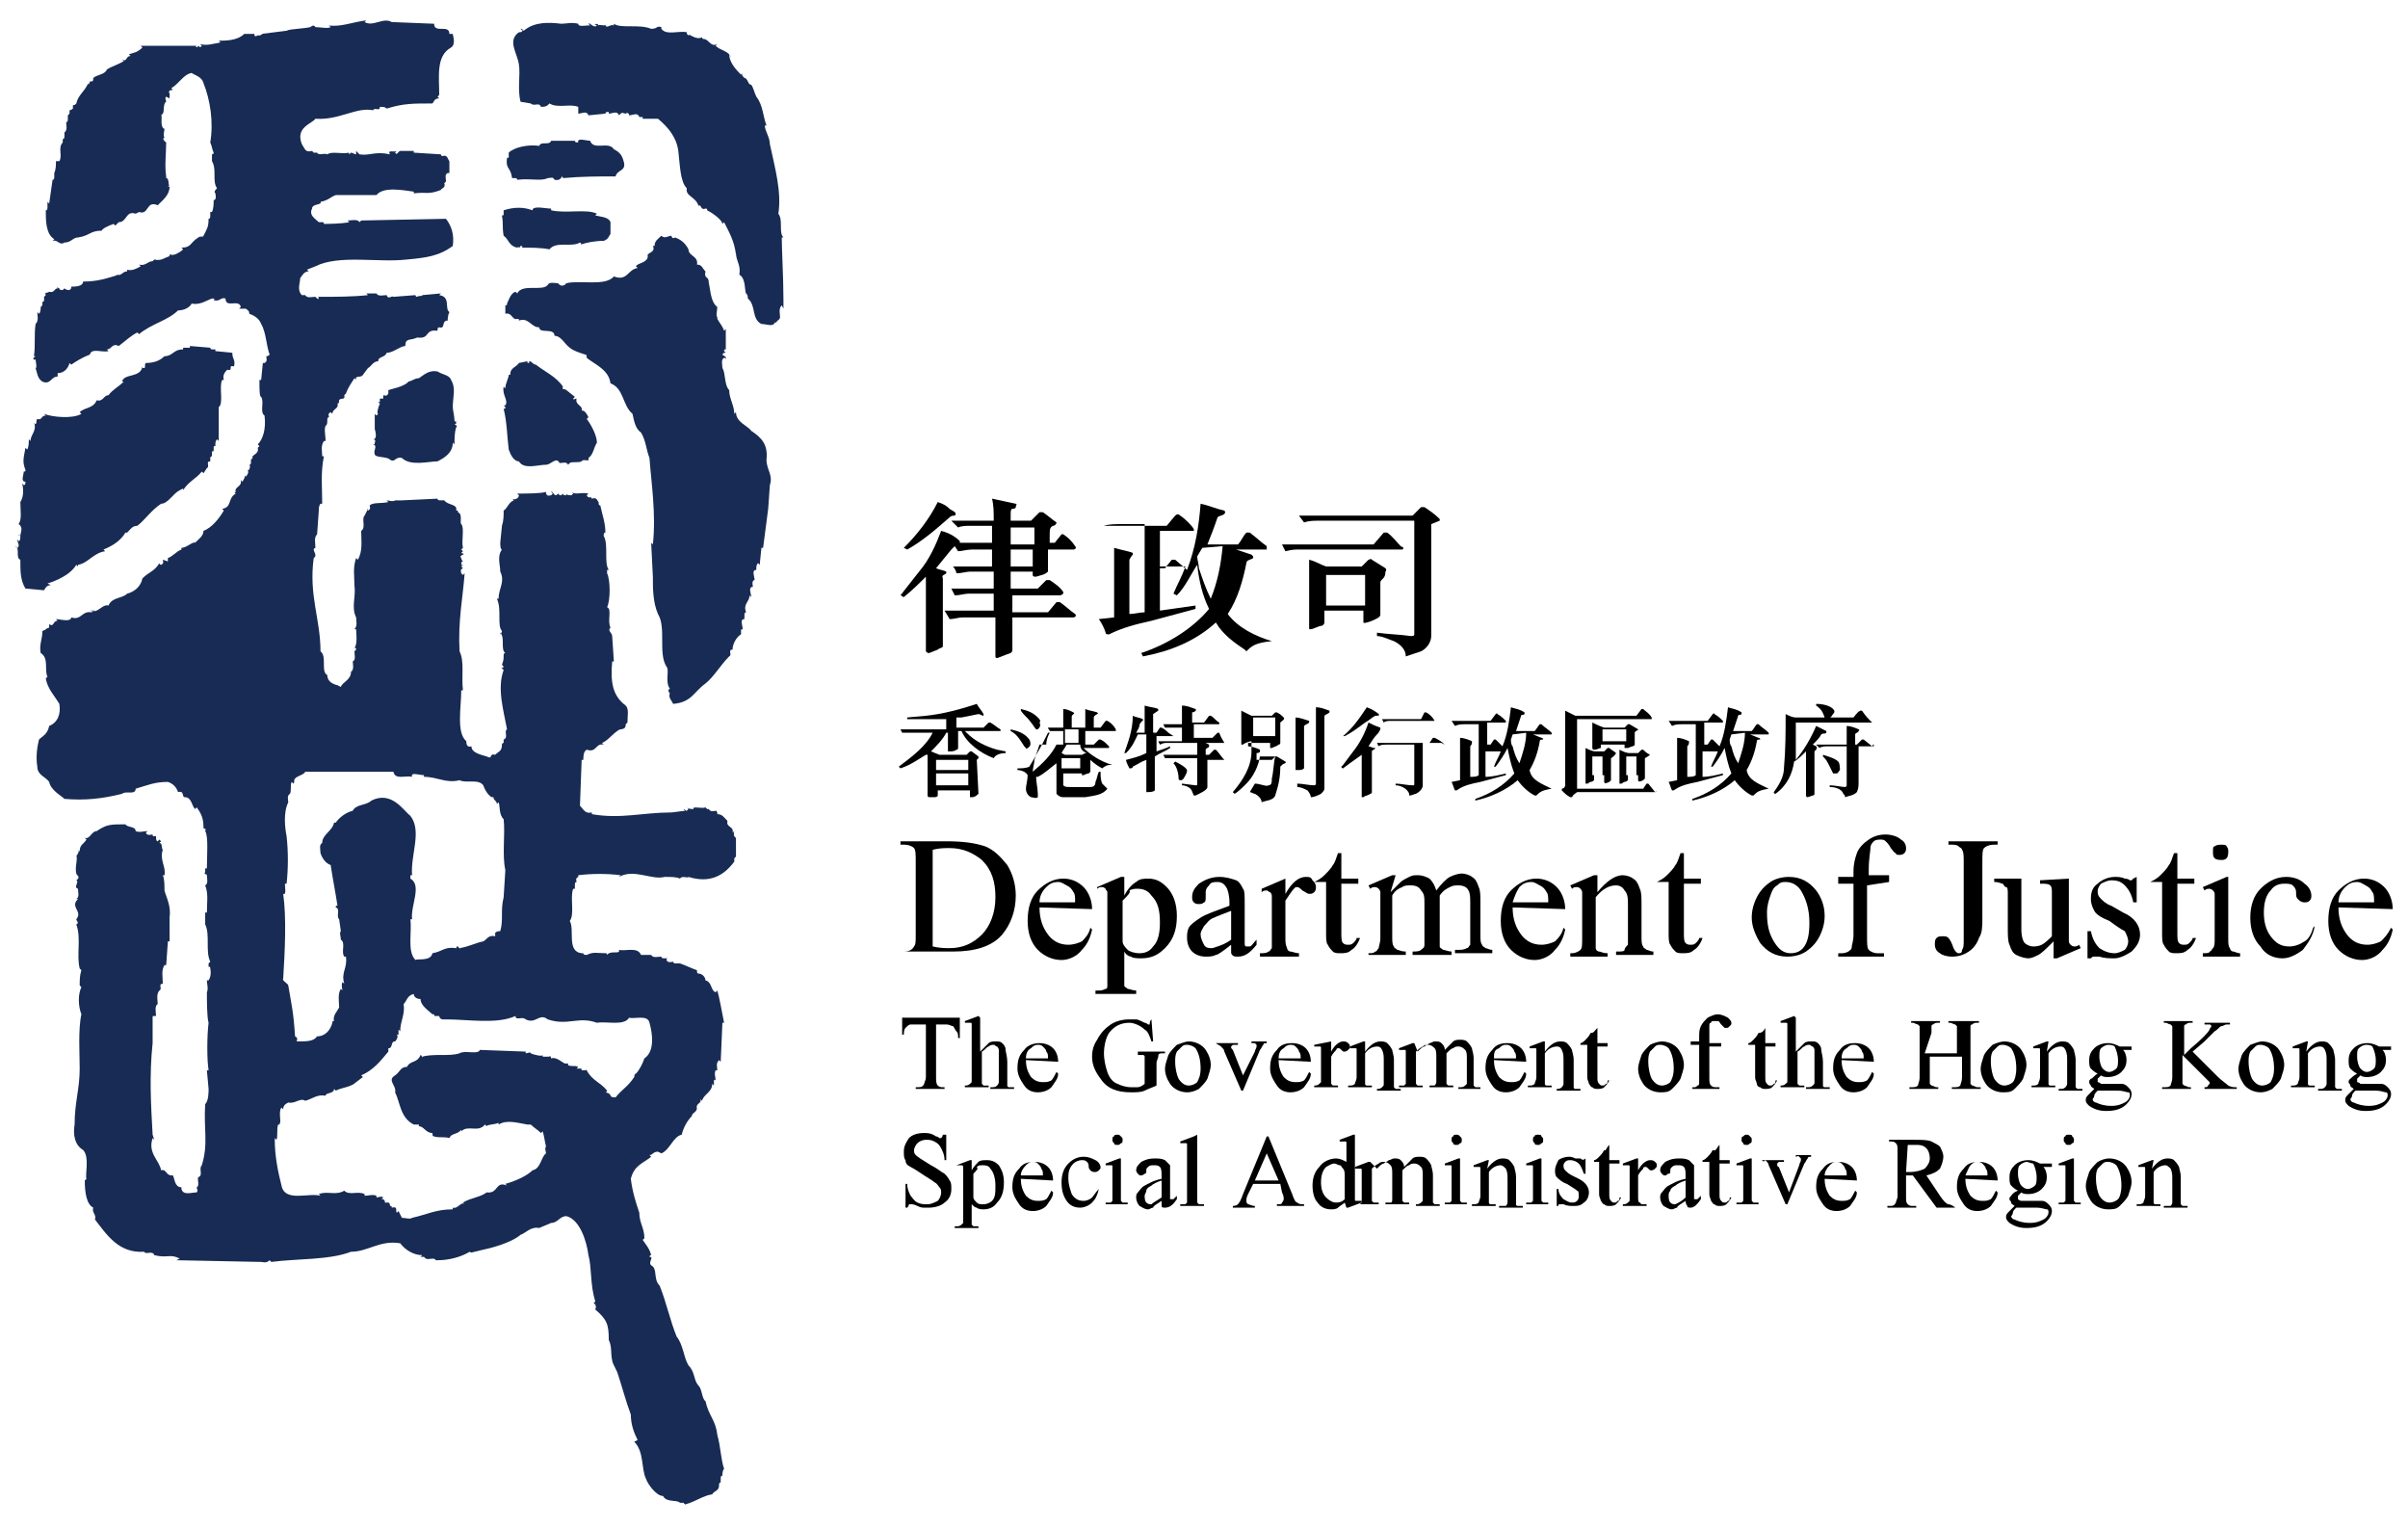 <?xml version="1.0" encoding="utf-8"?>
<!-- Generator: Adobe Illustrator 27.5.0, SVG Export Plug-In . SVG Version: 6.00 Build 0)  -->
<svg version="1.1" id="Layer_1" xmlns="http://www.w3.org/2000/svg" xmlns:xlink="http://www.w3.org/1999/xlink" x="0px" y="0px"
	 viewBox="0 0 142 90" style="enable-background:new 0 0 142 90;" xml:space="preserve">
<style type="text/css">
	.st0{fill:#172B54;}
</style>
<g>
	<g>
		<path class="st0" d="M34.1,1.4c0,0.2,0.4,0.1,0.6,0.1l0.1,0l-0.1-0.1c0.1-0.1,0.3,0.3,0.5,0.1L35,1.4c0.1,0.1,0.2-0.1,0.3,0.1
			c0-0.1,0.4,0.1,0.5-0.1l-0.1,0.1c0.1,0.2,0.3-0.1,0.5,0V1.4c0.4,0.3,1.5,0,2.2,0.3c0.4,0,0.3-0.2,0.6-0.1l0,0.1
			c0.3,0.4,1,0.1,1.5,0.2c0,0.1,0,0.1,0.1,0.2c0-0.2,0.4,0.3,0.8,0.1c0,0,0,0.1,0.1,0.1c0.3,0,0.4,0.5,0.8,0.3l-0.1,0.1
			c0.3,0.3,0.8,0.3,0.9,0.7L43,3.2c0,0.4,0.3,0.8,0.6,1.1l0.1-0.1l-0.1,0.1l0.1,0.1l0.1-0.1c-0.1,0.1,0,0.2,0.1,0.3
			c0.2,0,0.2,0.4,0.4,0.4c0.1,0.1,0.2,0.5,0.3,0.7C45,6.2,45,6.9,45.2,7.4l-0.1,0c0,0.3,0.3,0.7,0.3,1.1c0.3,1.4,0.7,2.8,0.5,4.1
			c0.3,0.4,0,1.1,0.3,1.4L46.1,14c0,0.7,0.1,2.4,0.1,3.7v0.5L46.1,18c-0.2,0.2-0.1,0.5-0.1,0.7L46,18.7c0,0.2-0.3,0.2-0.2,0.4
			c0,0,0-0.1-0.1-0.1c-0.1,0.3-0.5,0.1-0.8,0.1c-0.6-0.3-0.3-1.1-0.8-1.5c0-0.1,0-0.2-0.1-0.3c-0.1-0.1,0-0.9-0.4-1.1
			c0.1-0.6-0.2-0.8-0.2-1.3l0,0.1c-0.1-0.8-0.4-1.3-0.7-1.9l-0.1,0.1c0-0.2-0.5-0.6-0.9-0.8c0-0.1,0-0.1-0.1-0.1
			c-0.3,0.1-0.2-0.2-0.4-0.2l0,0.1c-0.1-0.6-0.8-0.6-0.7-1.1c-0.4-0.4-0.4-1.4-0.5-2.2c-0.1-0.8-0.6-1.4-1.2-1.9h-0.9
			c0-0.1,0-0.1,0-0.1h-0.2c-0.1-0.3-0.4-0.1-0.6-0.1c0-0.1-0.1-0.2-0.2-0.1c-0.1,0-0.2-0.1-0.3,0l-0.1,0.1c-0.1-0.3-0.4-0.1-0.6-0.1
			c0-0.1,0-0.1,0-0.1c-0.1,0-0.2,0-0.2,0.1l-1,0.1c-0.1-0.3-0.4-0.1-0.6-0.1V6.3c-0.5-0.2-1.2,0.1-1.7-0.2l-0.1,0.1
			c-0.1,0.1-0.3,0.1-0.4,0.1c-0.1-0.3-0.4,0-0.6-0.2l-0.6-0.1c-0.2-0.7,0-1.6-0.1-2.2c-0.1-0.7-0.7-1.4,0-1.9c0.1,0,0.2,0,0.2-0.1
			l-0.1-0.1h0.1c0,0.1,0,0.1,0.1,0.1c0.6-0.5,1.4-0.5,2.2-0.4C33.4,1.4,33.7,1.3,34.1,1.4"/>
		<path class="st0" d="M33.9,8.3c0,0.1,0.1,0.1,0.2,0.1c-0.1-0.3,0.5-0.1,0.7-0.1c0.2,0.6,1.1,0,1.4,0.5l0.1-0.1l-0.1,0.1
			c0.4,0.2,0.5,0.4,0.6,0.8c0.1,0.5-0.4,0.4-0.5,0.8c-1,0-2,0-3.1,0.1c-0.1-0.3,0,0.2-0.5,0.1c-0.1-0.2-0.2-0.1-0.4-0.1
			c-0.4,0.2-1,0-1.8,0.1c0-0.1-0.1-0.1-0.1-0.1h-0.2c-0.1-0.7-0.4-0.5-0.3-1.2l0.1,0C30,9.1,30,9.1,30,9c0.3-0.3,1.1-0.5,1.8-0.4
			c0.1-0.3,0.6,0,0.7-0.3L33.9,8.3L33.9,8.3z"/>
		<path class="st0" d="M31.4,12.4c0-0.3,0.8-0.1,1.1-0.1v0.1c0.9,0.2,2.1-0.1,2.7,0.2l-0.1,0.1c0.4,0.1,0.8,0.1,0.9,0.4v0.7
			c-0.1,0.1-0.1,0.3-0.4,0.4c-0.5,0-1,0.1-1.3,0.2c0,0.2,0-0.1-0.1-0.1c-0.5,0.3-1.4-0.1-1.8,0.4c-0.5-0.1-1.1-0.1-1.6-0.1
			c0-0.1,0-0.1-0.1-0.1c-0.1,0.2-0.1,0-0.2,0.1c-0.5-0.1-0.5-0.5-0.8-0.7c-0.1-0.6,0-0.6-0.1-1.2c0.1,0,0.1,0,0.1-0.1v-0.2
			C30.3,12.2,30.9,12.2,31.4,12.4"/>
		<path class="st0" d="M39.6,13.9c0,0.1,0.1,0.2,0.2,0.1c0.3,0.1,0.6,0.3,0.8,0.7c0,0.4,0.6,0.4,0.5,0.9c0.3,0,0.3,0.2,0.5,0.4
			c-0.1,0.5,0.2,0.2,0.2,0.7c0.1,0.4,0.1,1.1,0.5,1.4c0,0.2-0.1,0.5,0,0.6l0,0.1c0.1,0.2,0.3,0.4,0.4,0.7l0.1-0.1v1.2
			c-0.1,0-0.1,0-0.1,0.1l0.1,0.1l-0.1,0c-0.3,0.2,0.2,0.1,0.1,0.4c0-0.1,0-0.1-0.1-0.1c-0.2,0.1-0.1,0.4-0.1,0.6
			c0.2,0.3,0.1,1,0.4,1.3c0,0.5,0.3,0.9,0.3,1.4l0.1-0.1c0,0.6,0.7,0.8,0.9,1.1c0.6,0.4,1,0.8,0.9,1.7c0,0.6,0.4,0.9,0.2,1.5h0
			l-0.1,1.4L45,32.3h-0.1l-0.1,1l-0.1-0.1c-0.1,0.1-0.1,0.2-0.1,0.4c-0.3,0-0.1,0.4-0.1,0.6c-0.2,0-0.1,0.4-0.1,0.4
			c-0.3,0-0.1,0.4-0.1,0.6l-0.1-0.1c0,0.4-0.4,0.5-0.2,1c-0.1,0-0.1,0.1-0.1,0.2v0.2c-0.3,0-0.1,0.4-0.1,0.6c-0.1,0-0.1,0-0.1,0.1
			v0.2c-0.2,0.1-0.5,0.5-0.5,0.9c-0.3,0,0,0.3-0.2,0.4c-0.5,0.5-0.9,1.2-1.4,1.6c-0.7,0.5-0.8,1.1-1.9,1.2c-0.1-0.2-0.3-0.4-0.2-0.6
			l-0.1-0.2l0.1-0.1c-0.3-0.4,0-1.1-0.2-1.3c-0.5-0.8,0-2.3-0.5-3.1c-0.3-0.7-0.3-1.5-0.3-2.2l-0.1-2l0.1,0.1
			c0.2-1.8-0.1-3.7-0.2-5.1c-0.2-0.5-0.2-1-0.5-1.5c-0.3-0.2-0.4-0.6-0.5-1.1c-0.6-0.5-0.5-1.5-1.3-1.8c-0.1-0.8-0.9-1.1-1.4-1.5
			c0-0.1,0-0.2-0.1-0.2c0,0-0.7-0.2-0.9-0.4c-0.3-0.2-0.5-0.7-0.9-0.7c0-0.5-0.9-0.1-0.9-0.5c-0.5,0-0.6-0.6-1.2-0.4
			c0-0.1,0-0.1-0.1-0.1c-0.3,0.1-0.3-0.4-0.7-0.3v-0.5c0.1,0,0.1,0,0.1-0.1c0.1-0.2,0.2-0.6,0.5-0.7l0.1,0.1
			c0.3-0.6,1.5-0.1,1.8-0.5c0.1-0.2,0.4-0.1,0.6-0.1c0.1,0.1,0.2,0.2,0.4,0.1l0.1-0.1c0.8-0.2,2.3,0.2,2.8-0.4
			c0.8,0.3,0.8-0.4,1.4-0.5l-0.1-0.1c0.1-0.2,0.7-0.2,0.7-0.6c-0.1-0.2,0.5-0.2,0.3-0.6l0.1,0c0-0.3,0.2-0.4,0.4-0.6
			C39.2,14.1,39.4,13.9,39.6,13.9"/>
		<path class="st0" d="M12.4,20.5c0,0,0,0.1,0.1,0.1h0.2v0.1l1,0.1c0,0.4,0.2,0.4,0.1,0.8c-0.4-0.1,0,0.3-0.4,0.2
			c-0.1,0.1-0.3,0.3-0.2,0.6h-0.1c-0.2,0.4,0.1,1.4-0.2,1.6V26l-0.1-0.1c-0.1,0.1-0.1,0.2-0.1,0.4c-0.1,0-0.1,0-0.1,0.1v0.2
			c-0.1,0-0.1,0-0.1,0.1v0.2c0,0-0.1,0-0.1,0.1v0.2c-0.3,0,0,0.3-0.2,0.4L12,27.9l-0.1-0.1c-0.3,0.4-0.8,0.6-1.1,1.1l0-0.1l-0.2,0.1
			c-0.4,0.2-0.7,0.8-1.1,0.8c-0.6,0.4-0.9,0.9-1.4,1.3c-0.3,0-0.4,0.2-0.6,0.4l-0.1,0c-0.3,0.5-0.8,0.8-1.3,1l0.1,0.1
			c-0.7,0.1-1,0.7-1.6,0.8v0.1l-0.1-0.1c-0.3,0.5-0.9,0.8-1.4,1l-0.3,0.1L3,34.5c-0.2,0-0.3,0.1-0.4,0.3l-1.1-0.1
			c-0.3-0.5-0.3-1-0.3-1.7c-0.3-0.1,0-0.7-0.3-0.8l0.1,0.1c0.1,0,0.1-0.1,0.1-0.2L1,31.8l0.1,0.1c0.1,0,0.1-0.2,0.1-0.3
			c-0.2-0.1,0,0.1-0.1-0.1l0.1,0.1c0-0.2,0.2-0.5-0.1-0.7c0.2-0.3,0.1-0.8,0.1-1.3c0.2-0.3,0.2-0.8,0.1-1.1l0.1,0.1
			c0.1,0,0.1-0.1,0.1-0.2c-0.3,0-0.1-0.4-0.1-0.6c0.1,0,0.1,0,0.1-0.1c-0.2-0.5-0.1-0.7,0-1.3l0.1,0.1c0.1-0.1,0.1-0.5,0.1-0.6
			l0.1,0.1c0-0.4,0.4-0.6,0.2-1.1c0,0.1,0,0.1,0.1,0.1c0.1-0.1,0-0.2,0.1-0.3c0.3,0.1,0.2-0.2,0.5-0.2l-0.1-0.1
			c0.5,0.2,1.7,0.3,2.2,0l-0.1-0.1C5,24,5.5,24.1,5.7,23.6c0.4,0.1,0.4-0.3,0.7-0.3C6.6,23,7,22.8,7.3,22.5l-0.1,0
			c0.1-0.5,1.1-0.2,1.2-0.9c0,0.1,0,0.1,0.1,0.1c0.1,0,0-0.2,0.1-0.3c0.4,0,0.8-0.1,1.1-0.4L9.7,21c0.5,0,0.5-0.4,1.1-0.4l0-0.1h0.4
			v-0.1L12.4,20.5L12.4,20.5z"/>
		<path class="st0" d="M31.1,21.3c0,0.1,0,0.1,0.1,0.1c0-0.3,0.2,0.1,0.4,0.1c0.5,0.4,1.2,0.7,1.6,1.3c-0.1,0.2,0.1,0.1,0.2,0.2
			l0.5,0.4l-0.1,0.1c0,0.1,0.1,0,0.2,0c-0.1,0.4,0.4,0.4,0.3,0.7c0.2,0,0.3,0.2,0.4,0.4l-0.1,0.1c0.3,0.4,0.6,1,0.6,1.4
			c-0.2,0.3-0.2,0.7-0.5,0.9c0.1,0.3-0.3,0-0.4,0.2c-0.2,0.1-0.6,0-0.7,0.1l-0.1,0.1c-0.1-0.2-0.3-0.1-0.5-0.1
			c-0.2-0.4-0.5,0.1-0.8,0.1c-0.5,0-1.3,0.3-1.6-0.2c-0.3,0-0.5-0.4-0.6-0.7c-0.1-0.8-0.1-1.6-0.3-2.4c0.1,0,0.1,0,0.1-0.1l-0.1-0.1
			l0.1,0c0.2-0.3-0.2-0.6-0.1-1.1l0.1,0.1c0-0.3,0.2-0.6,0.2-0.8c0.1,0,0.1,0,0.1-0.1c0-0.3,0.4-0.4,0.5-0.6L31.1,21.3L31.1,21.3z"
			/>
		<path class="st0" d="M25.8,21.9c0.3,0.2,0.7,0.2,0.8,0.5c0.3,0.5,0.1,1,0.1,1.6L26.7,24c0,0.2,0.1,0.5,0.1,0.8l0.1,0.1l0.1-0.1
			C26.8,24.9,27,25,26.8,25c0.1,0.1,0.2,0.1,0.1,0.2c-0.1,0.3-0.1,0.7-0.1,1l-0.1-0.1c0,0.6-0.5,0.9-0.9,1.1c-0.5,0-1.6,0.3-2.1-0.2
			c-0.4-0.1-0.4,0.3-0.7,0.1c-0.2-0.2-0.8-0.1-0.9-0.3c-0.1-0.3,0.2-0.5-0.1-0.6c0.1,0,0.1,0,0.1-0.1c0.1-0.2-0.1-0.2-0.1-0.2
			c0.3,0,0.1-0.6,0.1-0.6c0-0.1,0-0.7,0-0.9l0.1,0.1c0,0,0.1-0.1,0.1-0.1c-0.1,0,0-0.4,0.1-0.6l-0.1-0.1c0.1,0,0.1,0,0.1,0v-0.2
			c0.1,0,0.1,0,0.2,0v-0.2c0.1,0,0.2,0.1,0.3-0.1v-0.2c0.3-0.1,0.9-0.2,1.2-0.5l-0.1,0c0.3,0,0.4-0.2,0.7-0.2
			C25,22.1,25.3,21.8,25.8,21.9"/>
		<path class="st0" d="M26.5,18.3C26.5,18.3,26.4,18.3,26.5,18.3L26.5,18.3L26.5,18.3z"/>
		<path class="st0" d="M23.3,29.4C23.3,29.4,23.3,29.4,23.3,29.4L23.3,29.4z"/>
		<path class="st0" d="M29.5,39.2C29.5,39.2,29.5,39.2,29.5,39.2L29.5,39.2L29.5,39.2z"/>
		<path class="st0" d="M33.4,29L33.4,29C33.4,29,33.4,29,33.4,29"/>
		<path class="st0" d="M27.1,33L27.1,33C27.2,33,27.2,33,27.1,33"/>
		<path class="st0" d="M43.4,49.4c-0.2-0.1-0.1-0.4-0.1-0.4l-0.1,0.1c0.1-0.4-0.4-0.3-0.3-0.7c-0.2-0.2-0.3-0.4-0.6-0.4l0-0.1
			c0,0-0.1-0.1,0-0.1c-0.2,0-0.4,0.1-0.5-0.1l0.1,0h-0.2c0,0-0.1-0.1-0.1-0.1c-0.2,0.1-0.8-0.1-0.7,0.1c-0.1,0-0.3,0-0.4-0.1
			l0.1,0.1l-0.1,0.1c-0.1,0-0.1-0.1-0.2-0.1l0.1,0.1l-0.8,0.1c-1.7,0-3,0.4-4.7,0.1v-0.1c-0.4,0.1-0.5-0.2-0.7-0.4l0.1-2.7h0.1
			c0-0.2,0-0.5,0.2-0.6c0.6,0.2,0.5-0.4,1-0.3l-0.1-0.1c0.3-0.1,0.6-0.5,0.9-0.7c0.2-0.2,0.5,0,0.5-0.4c0,0,0.1-0.1,0.1-0.1
			c0-0.4,0.1-0.8-0.1-1c-0.8-0.6-0.9-1.4-0.8-2.6h0.1l-0.1-1.5c0-0.2-0.3-0.3-0.1-0.5c-0.2-0.4,0.1-1.1-0.2-1.2c0.2-0.4,0.2-1.6,0-2
			c0-0.1,0-0.2,0-0.2l0.1,0c-0.3-0.4,0-1.5-0.3-2c0-0.1,0-0.2,0.1-0.2c0-0.6-0.2-1.1-0.3-1.6c-0.1,0-0.1-0.1-0.1-0.2
			c-0.1-0.1-0.1-0.3-0.4-0.2c0,0-0.1-0.1,0-0.1c-0.1,0-0.2,0.1-0.3-0.1l0.1-0.1c-0.4-0.1-0.8,0.1-1-0.1l0.1,0.1l-0.1,0.1
			c-0.1,0-0.3,0-0.3-0.1l0,0.1c-0.1,0-0.2,0-0.2-0.1l-0.1,0.1c-0.1,0-0.1,0-0.2-0.1c-0.2,0.3-0.3-0.2-0.4-0.1l0.1,0.1l-0.1,0.1
			c-0.1,0-0.2,0.1-0.3-0.1l0-0.1c-0.3,0.1-1.2,0.1-1.7,0.1l0.1,0.1c0,0.2-0.3,0.3-0.4,0.2l0.1,0.1c-0.3,0.1-0.4,0.5-0.6,0.6
			c0,0.3,0,0.6-0.1,0.9h0l-0.1,1h0c0,0.1,0,0.4,0.1,0.4c-0.3,0.4-0.1,0.9-0.1,1.3c0.3,0.6-0.1,1-0.1,1.6h-0.1c0.3,0.6,0,1.6,0.3,1.9
			c0,0,0,0.1-0.1,0.2l0-0.1c0.3,0.3,0,1,0.3,1.2c-0.1,0-0.1,0.1-0.1,0.1c0,0.3,0,0.3-0.1,0.6l0.1,0.1c0,0.1-0.3,0.1-0.1,0.1l0.1,0.1
			c-0.4,1.1,0,2.4,0.2,3.5c-0.2,0.1,0.1,0.5-0.2,0.6v0.2c-0.1,0-0.1,0.1-0.1,0.1c0,0.4-0.2,0.4-0.4,0.6c-0.4-0.1-0.1,0.3-0.5,0.1
			c-0.3-0.1-0.9-0.2-0.9-0.6c-0.3,0.1-0.3-0.2-0.3-0.3c-0.6-0.5-0.3-2-0.3-3h0.1c-0.1-0.8,0.1-1.7-0.2-2.3c-0.1-1.8,0.2-3.2,0.3-4.6
			l-0.1,0.1l-0.1-0.1c0-0.1-0.1-0.2,0.1-0.3l-0.1-0.1l0.1-0.1l-0.1,0c0-0.1,0-0.2,0.1-0.2v0c-0.1-0.1-0.1-0.2-0.1-0.2
			c-0.2-0.2,0.4-0.2,0-0.3l0.1-0.1l-0.1-0.1c0,0,0.1-0.1,0.1-0.1c-0.1-0.4,0.1-1.2-0.1-1.4c-0.1-0.1,0.1-0.6-0.2-0.7l0-0.1h-0.1
			c0.1-0.4-0.5-0.3-0.7-0.6H26c-0.1,0-0.2,0-0.2-0.1l-2.1,0.1l-0.1,0c-0.1,0-0.2,0-0.3,0c-0.1,0.1-0.4,0-0.5,0l0.1,0.1
			c-0.4,0.1-0.9,0-1.1,0.2c0,0.1,0.1,0.2-0.1,0.3c0,0-0.1-0.1,0-0.1l-0.2,0.4c-0.2,0.2,0.1,0.7-0.2,0.9c0,0.6,0.1,1.2-0.2,1.7
			c0,0-0.1-0.1-0.1-0.1c-0.2,0.6-0.1,1-0.1,1.6c0.1,0.7-0.2,1.3,0.1,1.9c0,0.2,0.1,0.5-0.1,0.7l0.1,0c0,0.1,0.1,0.9-0.1,1.1
			c0.1,0,0.1,0,0.1,0.1c0,0-0.1,0.1-0.1,0.1c0,0.2,0.1,0.5-0.1,0.6c0,0.1,0.1,0.5-0.1,0.6c0,0.5-0.5,0.6-0.6,0.9l-0.2-0.1
			c-0.4-0.1-0.6-0.3-0.6-0.6c-0.4-0.2,0-1.1-0.4-1.4c0-1.9-0.7-3.3-0.4-5.5l0.1,0.1l-0.1-0.1c0.3-0.2-0.2-0.5,0.1-0.6
			c0-0.3-0.1-0.6,0.1-0.8l0.1-1.4h0c0-0.1,0-0.3,0.1-0.4l0.1,0c0-1-0.1-1.8,0.1-2.8H19c0-0.3-0.1-0.6,0.1-0.9h0.1
			c0-0.3-0.1-0.7,0-0.9c0.2-0.1,0-0.5,0.2-0.5c0-0.1-0.1-0.2,0.1-0.3l0.1,0.1c0-0.3,0.4-0.3,0.3-0.6c0,0,0.1-0.1,0.1,0
			c-0.1-0.5,0.4-0.1,0.3-0.5c0,0,0.1-0.1,0.1-0.1c0.1-0.3,0.3-0.6,0.5-0.9l0.1,0.1c-0.1-0.3,0.3-0.1,0.4-0.3l0.3-0.4l0,0
			c0.2-0.1,0.3-0.4,0.6-0.4c0-0.3,0.4-0.2,0.5-0.5c0.4,0,0.8-0.4,1.1-0.4c0-0.5,0.3-0.3,0.7-0.5c0.8,0.1,0.4-0.5,1.2-0.4
			c0-0.1,0-0.2,0.1-0.2c0.4,0.1,0.1-0.4,0.5-0.4c0-0.1,0-0.3,0.1-0.5c-0.3-0.2,0.1-0.9-0.6-1l0.1-0.1l-1.1,0.1c0,0.1-0.2,0-0.3,0.1
			c-0.1,0-0.1-0.1-0.1-0.1l-1.3,0.1c-0.1-0.1-0.3,0.2-0.4-0.1c-0.2,0-0.5,0.1-0.6-0.1h-0.6l0.1,0.1c-0.9,0.1-1.9,0.1-2.9,0.1
			c-0.1,0,0.1,0.2-0.1,0.1c0,0-0.1-0.1-0.1-0.1c-0.2,0-0.5,0.1-0.6-0.1h-0.2c-0.3-0.3-0.1-0.7-0.1-1c0.1-0.1,0.2-0.4,0.5-0.4
			l-0.1-0.1l0.5-0.2c1.4-0.7,3.7-0.2,5.4-0.4c1.1-0.1,1.9-0.2,2.7-0.8c0.1-0.7-0.1-1.2-0.4-1.6l-5,0.1l-0.1,0.1
			c-0.1-0.2-0.5-0.1-0.7-0.1l0.1,0.1c-0.5,0.1-1.3,0.1-1.5,0.1c0-0.1-0.1-0.1,0-0.1h-0.3c-0.2-0.2-0.6-0.4-0.4-0.8
			c0-0.3,0.6-0.2,0.5-0.4c0.5-0.1,0.6-0.3,0.9-0.4h2.4c0.4-0.5,1.5-0.3,2.2-0.2v0.1c0.8-0.1,0.8,0.1,1.6-0.2c0-0.1,0.3-0.1,0.2-0.4
			c0,0,0.1-0.1,0.1-0.1c0-0.2-0.1-0.4,0.1-0.5l0.1,0V9.5c-0.1-0.1-0.1-0.4-0.4-0.3c-0.1,0-0.1-0.1-0.1-0.1L24.4,9V8.9h-0.8
			c-0.1,0-0.2,0.3-0.3,0.1l0.1-0.1C23.3,9,22.8,8.8,23,9.1c-0.9-0.2-1.2,0.1-1.8,0L21,8.9L21,9L21,9.1C20.9,9.1,20.8,9,20.7,9
			c0,0,0,0,0,0l-0.1,0.1c0-0.1-0.1-0.1,0-0.1c-0.5,0.1-1-0.1-1.3,0.1c-0.2-0.1-0.5,0.1-0.6-0.1h-0.2c0,0-0.1-0.1-0.1-0.1
			c-0.4,0.1-0.4-0.1-0.6-0.4c-0.4-1,0.6-1.2,0.8-1.5C20,7.1,21,6.3,22,6.5c0.1-0.2,0.4,0.1,0.4-0.2c0.2,0,0.3,0,0.4,0.1
			c1-0.3,1.5-0.3,2.7-0.3c0.1-0.1,0.1-0.3,0.4-0.3l-0.1-0.1l0.1-0.1c0-1.1-0.2-2.3,0.7-2.8c0.3-0.2,0.1-0.7,0.1-0.8h-0.2
			c0-0.6-0.9,0-0.9-0.6l-2.5-0.1c-0.5-0.3-1.1,0.3-1.6,0l0.1-0.1c-0.8,0.1-1.5,0.4-2.2,0.3l0.1,0.1c-0.2,0.1-0.6,0-0.9,0
			c-0.1-0.2-0.3,0-0.3,0c-0.5,0.1-1.1,0.1-1.4,0.2l0.1,0L15.4,2l0.1,0l-0.2,0.1c-0.1-0.1-0.3,0.2-0.3-0.1h-0.6
			c-0.4,0.4-1.1,0.4-1.5,0.4l0.1,0.1c-0.5,0.1-0.8,0.2-1.2,0.1l0.1,0.1c-0.1,0.2-0.3-0.1-0.2,0l-0.1,0.1c0,0-0.1-0.1,0-0.1H8.3
			l0.1,0.1C8.1,3.1,7.9,3.1,7.6,3.2l0.1,0.1c-0.3,0-0.2,0.4-0.5,0.2l0.1,0.1C7,3.8,6.6,3.9,6.3,4.1C6.2,4.4,5.7,4.4,5.5,4.6
			c0,0.1,0,0.2-0.1,0.2l-0.1,0c0,0,0,0.1-0.1,0.2L5.2,4.9C5,5.4,4.6,5.6,4.5,6.1C4.4,6.2,4.4,6.2,4.3,6.2v0.2c0,0-0.1,0.1-0.2,0.1
			v0.2c0,0-0.1,0.1-0.1,0.1V7c0,0.1,0,0.2-0.1,0.2c0,0.1,0.1,0.5-0.1,0.6V8c0,0.1,0,0.2-0.1,0.2v0.2c-0.3,0.3,0,0.8-0.2,1.1H3.3
			c0,0.2,0,0.5-0.1,0.7H3.2v0.2c0,0.1,0,0.2-0.1,0.2L2.9,12l-0.1-0.1v0.3c0,0.1,0,0.2-0.1,0.2c0,0.6,0,1.4,0.5,1.7l-0.1,0.1
			c0.3-0.1,0.4,0.3,0.7,0.1c0.4,0,0.5-0.3,0.8-0.3c0.7-0.1,0.7-0.4,1.4-0.4c0-0.1,0.4-0.3,0.7-0.4l0.1,0.1L7,13.1
			c0.5,0,0.4-0.7,1-0.5l0.2-0.1c0.6,0.2,0.4-0.7,1.1-0.4C9.6,11.8,10,11.5,10,11l-0.1,0l0.1-0.1c-0.1,0.1,0-0.4-0.2-0.4l0-0.1
			c-0.1-0.6,0-1.4,0-2c0,0-0.3-0.2-0.1-0.3c-0.1-0.1,0-0.4,0-0.5C9.4,7.5,9.6,6.8,9.5,6.8c0,0,0.1-0.1,0.1-0.1
			C9.7,6.6,9.6,6.1,9.8,6c0-0.1-0.1-0.2,0-0.3L10,5.8V5.5C9.9,5.4,10,5.3,10.2,5.3l-0.1-0.1c0.5-0.3,0.7-0.8,1.2-0.9
			c0.1,0.1,0.6,0.2,0.7,0.6c0.4,1,0.6,2.3,0.4,3.5c0.1,0.2,0.1,0.4,0.2,0.6c0,0.1-0.1,0.1-0.1,0.1v0.4c0.3,0.5,0,1.2,0.3,1.6
			c-0.1,0.1-0.2,0.2-0.1,0.3c0,0,0.1,0.4-0.1,0.4c0,0.2,0,0.5-0.1,0.7h-0.1v0.2c0,0.1,0,0.2-0.1,0.2c0,0.5-0.1,0.6-0.3,1
			c0,0.1-0.2,0-0.3,0.1c-0.5,0.3-0.4,0.6-1,0.6l0.1,0.1c-0.1,0.1-0.1,0.1-0.2,0.1l0.1,0c-0.2,0.1-0.4,0.3-0.7,0.2l0,0.1
			c-0.3,0.1-0.5,0.3-0.9,0.2L9,15.4c-0.3,0-0.4,0.3-0.8,0.2l0.1,0.1c-0.2,0.1-0.5,0.3-0.8,0.2L7.5,16c-0.3,0-0.3,0.3-0.7,0.2L7,16.2
			c-0.7,0.2-1.2,0.4-2.1,0.4c0,0.3-0.5,0.3-0.7,0.3L4.2,17l-0.1,0.1c-0.1,0-0.2,0-0.3-0.1l-0.1,0.1c-0.1,0-0.2,0-0.2-0.1l0,0
			c-0.1,0-0.2-0.2-0.1,0c-0.2,0-0.2,0.3-0.5,0.2c-0.1,0.1-0.3,0-0.2,0.2c0,0-0.1,0.1-0.1,0.1v0.2c0,0,0,0.1-0.1,0.1V18
			c0,0-0.1,0.1-0.1,0.1c0,0.1,0,0.3-0.1,0.4l-0.1-0.1c0,0.2,0.1,0.5-0.1,0.7c-0.1,0.6,0,1.3-0.1,1.9l0.1,0c-0.1,0.1-0.2,0.1-0.1,0.2
			h0.1c0,0.1,0.1,0.5,0,0.5c0.1,0.3,0.1,0.6,0.4,0.8c0.5,0.2,0.5-0.3,0.9-0.3v-0.2C3.7,22,4,21.8,4.1,21.4l0.1,0.1
			c0.3-0.2,0.6-0.4,1.1-0.6c0.1-0.4,0.7-0.1,1.1-0.2l-0.1-0.1c0.3,0,0.3-0.4,0.7-0.2c0.4-0.3,0.7-0.6,1.1-0.8l0.1,0.1
			c0.7-0.6,1.7-0.8,2.3-1.4c0.4,0,0.7-0.2,0.8-0.4c0.5,0.1,0.9-0.2,1.2-0.3c0.1,0,0.2,0,0.1,0.1c0.4,0.1,0.4-0.2,0.7-0.1
			c0,0.6,0.8,0,0.9,0.5l-0.1,0.1h0.4c0.1,0.1,0.2,0.1,0.2,0.3c0.3,0.1,0.6,0.3,0.7,0.6c0.3,0.5,0.3,1.3,0.5,1.8
			c-0.1,0.1-0.1,0.1-0.2,0.1c0,0.1,0.1,0.3-0.1,0.4l-0.1,0l-0.1,1h-0.1v0.2c0,0.3,0,0.8,0.1,0.8c0.2,0.3-0.1,0.9,0.2,1.1
			c0.1,0.8-0.1,1.4-0.4,1.7l0.1,0.1c0,0-0.1,0.1-0.1,0.1c0.1,0.4-0.4,0.4-0.3,0.6c0,0-0.1,0.1-0.1,0.1v0.2c0,0,0,0.1-0.1,0.1
			c0.1,0.1,0,0.3-0.1,0.4l0-0.1c0.1,0.1,0,0.3-0.1,0.4l-0.1-0.1c0.1,0.1,0,0.2-0.1,0.4l-0.1-0.1c0.1,0.4-0.4,0.4-0.3,0.7
			c0,0-0.1,0.1-0.1,0l0.1,0.1c-0.5,0.3-0.2,0.8-0.8,0.9l0.1,0.1c-0.3,0.5-0.7,1-1.2,1.2c0,0.3-0.3,0.5-0.5,0.7
			c-0.1-0.1-0.5,0.3-0.8,0.3l0,0.1c-0.3,0.1-0.5,0.4-0.8,0.5v0.2L9.6,33c0,0.1,0.1,0.2-0.1,0.3c0,0-0.1,0-0.1-0.1
			c-0.3,0.5-0.6,0.5-1,0.9c-0.1,0.5-0.5,0.8-0.9,0.9c-0.3,0.3-0.9,0.2-1.1,0.7c-0.4-0.1-0.6,0.5-1.1,0.3L5.6,36l-0.2,0.1
			c-0.6-0.1-0.6,0.5-1.2,0.3c0,0.3-0.7,0.1-0.9,0.1l0.1,0.1c-0.3,0-0.2,0.4-0.5,0.2c0,0.1,0,0.2,0,0.2c-0.3,0.1-0.1,0.1-0.4,0.2
			c0,0.5-0.2,0.8-0.1,1.3c0.5,0.3,0.2,1,0.4,1.4c0,0,0,0-0.1,0.1h0c0.1,0.6,0.5,1,0.8,1.5c0.1,0.6-0.1,1.1-0.6,1.3
			c-0.1,0.5-0.4,0.6-0.6,0.8c-0.1,0.4-0.2,1-0.1,1.6c0,0.5,0.5,0.6,0.7,0.9c0.1,0.5,0.7,0.8,0.9,1C5,47.2,6,47.1,7.2,46.8
			C7.4,46.6,8,46.9,8,46.5c0.7-0.2,1.1-0.4,1.9-0.4c0.3,0.1,0.5,0.3,0.6,0.6c0.4-0.1,0.2,0.3,0.4,0.3c0.4,0,0.4,0.5,0.6,0.7l0.1-0.1
			c0.3,0.4,0.4,0.7,0.4,1.2c0,0.1,0.2,0,0.1,0.2c0.2,0.3,0.1,1.5,0.1,2.2h-0.1v0.2c-0.1,0.2,0.1,0.1,0.1,0.2c0,0.2,0.1,0.5-0.1,0.6
			c0.2,0.5,0.1,1,0.1,1.6l-0.1,0v0.7c0.3,0.6,0,1.6,0.3,2.2c0,0-0.1,0.1-0.1,0.1V57c0.1,0,0.1,0,0.1,0.1c0,0,0.1,0.4-0.1,0.7h-0.1
			c0,0.2,0.1,0.5,0,0.7l-0.1-0.1l0.1,0.1c0,0.4,0,1.5,0.1,1.8c-0.1,0.8-0.1,2.2,0,2.8h-0.1l0.1,1.1c0,0.2,0,0.7-0.2,0.9
			c-0.1,1.5,0.2,2.3-0.2,3.6c-0.2,0.2,0.1,0.6-0.2,0.7c-0.1,0.1,0.1,0.5-0.1,0.6c0,0.1,0.1,0.2,0,0.3c-0.3,0-0.8,0.2-0.9-0.2l0-0.1
			c-0.4,0-0.4-0.5-0.5-0.7l-0.1,0c-0.3,0-0.3-0.4-0.6-0.3c-0.1-0.6-0.8-1-0.5-1.9l0.1,0.1L9,66.9c-0.1-1.8-0.2-3.5,0-5.4h0
			C9,61,9,60.1,9,60c0-0.1,0-0.1,0.1-0.1l0.1,0c0-0.2-0.1-0.6,0.1-0.7c0-0.2-0.1-0.6,0.1-0.8c0.2-0.1-0.1-0.4,0.2-0.4
			c0-0.4-0.1-0.8,0.1-1.1h0.1l0.1-1.4l0.1,0l0-1.4H10c0.1-0.7-0.2-1.2-0.3-1.6c0-0.3,0-0.7-0.1-0.9l0.1,0c0.1-0.5-0.3-0.9-0.1-1.5
			c-0.1-0.1,0-0.4-0.2-0.4l0.1-0.1l-0.1-0.1l-0.1,0.1c-0.1,0-0.1-0.2-0.1-0.3H9.1C9,49.3,9,49.3,9,49.2c-0.1,0-0.3,0.1-0.4-0.1
			l0.1-0.1C8.5,49,8.2,49.1,8,49c0-0.3-0.5-0.2-0.6-0.4c-0.9,0-1.1,0-1.7,0.4C5.4,49,5.3,49.5,5,49.4l0.1,0.1
			c-0.2,0.3-0.4,0.3-0.4,0.7l-0.1-0.1c0.1,0.1,0,0.2-0.1,0.4l0-0.1c0.1,0.3-0.1,0.7,0,1.1c0,0.1,0.3,0.2,0,0.4l0,0
			c0.2,0.1-0.2,0.4,0.1,0.5c0,0.2,0.1,0.5-0.1,0.6L4.6,53c-0.5,0.5,0.3,0.7-0.1,1.2l0,0c0,0.1,0.2,0.2,0,0.3h0
			c0.3,0.8,0,1.8,0.2,2.6l0.1,0.1c-0.1,0.3-0.1,0.6-0.1,0.9l0.1,0.1c-0.2,0.4-0.2,1.1,0,1.6c-0.2,0.9-0.1,2.4-0.1,3.2
			c0,1.2-0.3,2-0.3,3.3l0,0c-0.1,0.6,0,1.2,0.5,1.5c0.4,0.4,0.1,1.5,0.2,1.7c0,0-0.1,0.1-0.1,0.1c0,0.7,0.1,1.4,0.5,1.6
			c-0.1,0.3,0.2,0.4,0.1,0.7c0.7,0.9,1.4,2,2.9,1.9C8.6,74,9,73.7,9.1,74c0.8,0.2,0.9-0.1,1.5,0.2l-0.2,0.1l5,0.1
			c0.1,0,0.3,0.1,0.5-0.1l0.1,0.1c1.5-0.2,3.4-0.1,4.7-0.6c1,0,1.7-0.7,2.9-0.5c0.3,0.4,0.8,0.7,1.3,0.7l-0.1,0.1h0.2
			c0,0,0.1,0.1,0.1,0.1c0.2,0.1,0.5-0.1,0.6,0.1l0.1,0c0.7,0,1.4-0.2,1.9-0.5c0.1,0.1,0.2,0,0.3,0l0.4-0.1c0.5-0.1,1.7-0.4,2.3-0.9
			c0.3-0.1,0.6-0.5,1.1-0.4c0.2-0.1,0.5-0.2,0.7-0.3c0.4,0,0.5-0.4,0.9-0.4c0.8,0.2,1.2,1.5,1.3,2.3c0.2,0.7,0.1,1.8,0.4,2.7
			c0,0,0,0.1-0.1,0.1c0.1,0.1,0.2,0.2,0.1,0.4c0.7,0.6,0.8,0.9,0.8,1.8c0.2,0.4,0.1,0.8,0.2,1.2c0,0.1,0.1,0.3,0.3,0.7
			c0.3,0.9,0.5,1.7,0.8,2.5c0,0.6,0.2,1.1,0.4,1.5L37.4,85c0.6,0.6,0.4,1.6,0.7,2.2c0.1,0.3,0.6,1,1,1c0.2,0.4,0.8,0.2,1,0.4h0.2
			c0.1,0.1,0.1,0.1,0.1,0.1c0.7-0.2,1-0.5,1.6-0.6c0.1-0.2,0.4-0.2,0.4-0.5c0-0.1,0-0.2,0.1-0.2v-0.2c0-0.1,0-0.2,0.1-0.2
			c0-0.1,0-0.3,0.1-0.4c-0.2-0.6-0.2-1.3-0.4-2c-0.1-0.9-0.5-1.1-0.7-2c-0.2-0.1-0.2-0.7-0.4-0.9c-0.3-0.3-0.2-0.8-0.6-1.2
			c-0.3-0.5-0.3-1.2-0.7-1.7c-0.4-1-0.6-2-1-3c-0.4-0.4-0.1-1-0.5-1.2c-0.2-0.2,0.2-0.5-0.1-0.5c0,0,0-0.1,0.1-0.1
			c-0.1-0.4-0.3-0.6-0.5-0.9l0.1-0.1c0-0.6-0.3-0.9-0.3-1.5c-0.2-0.6-0.4-1.2-0.5-2c0.2-0.8,0.7-0.9,1.2-1.3l-0.1-0.1
			c0.2,0,0.2-0.2,0.5-0.2L39,68c0.5-0.2,0.7-1,1.2-1.1c0.1-0.4,0.3-0.8,0.6-1.1c0-0.2,0.3-0.2,0.3-0.5l0,0.1
			c-0.1-0.4,0.3-0.3,0.2-0.6l0.1,0.1c0.1-0.4,0.6-0.5,0.6-1l0.1,0.1v-0.2c0-0.1,0-0.2,0.1-0.1c0-0.2-0.1-0.4,0-0.6l0.1,0
			c0-0.2-0.1-0.4,0.1-0.6l0.1,0.1l0.1-2.3h0.1c-0.1-0.5-0.3-1.6-0.4-1.9l-0.1,0.1c-0.3-0.1-0.2-0.6-0.6-0.7c0-0.2-0.2-0.4-0.4-0.4
			c-0.1,0-0.1-0.1-0.1-0.2c-0.3-0.1-0.7-0.3-1-0.4h-0.2c-0.1,0-0.2,0-0.2-0.1c-0.1,0-0.3,0.1-0.4-0.1c0-0.1,0.1-0.1,0.1-0.1h-0.2
			c-0.1,0-0.2,0-0.2-0.1c-0.2,0-0.5,0.1-0.6-0.1h-0.6c-0.2-0.5-0.9-0.2-1.3-0.3c0.1,0.3-0.5,0-0.7,0.3c0-0.1-0.1-0.1,0-0.1
			c-0.6,0-0.8-0.1-1.2,0.1c-0.1,0-0.2,0-0.2-0.1h-0.1c-0.9-0.1-0.4-1.4-0.7-1.9c0.3-0.4,0-1.4,0.2-1.9h0.1v-0.2c0-0.1,0-0.2,0.1-0.2
			c0-0.1-0.1-0.2,0.1-0.3l0,0v-0.1c0.8-0.1,1.7-0.1,2.5,0l-0.1,0.1c0.9-0.5,1.9,0.2,2.7,0c0.4,0,0.7,0,0.9,0.1
			c0.1-0.2,0.5,0,0.5-0.1c1.3,0.4,2.1-0.1,2.7-0.9v-0.2c0,0,0.1-0.1,0.1-0.1L43.4,49.4z M16.7,57.7L16.7,57.7c0.1-1.6,0.2-3.6,0-5
			c0.2,0.1,0.1-0.4,0.1-0.6h0.1c0.1-0.9,0.1-1.9,0-2.8c-0.1-0.5-0.2-1.4,0.1-2c0-0.1-0.1-0.4,0.1-0.5c0.1-0.2,0-0.5,0.1-0.7l0.1,0.1
			c0.1-0.1,0-0.2,0.1-0.3c0.2-0.2,0.5-0.2,0.6-0.4h5.2c0.1,0.5,0.7,0.2,1.1,0.3c-0.1-0.3,0.4-0.1,0.7-0.1l0,0.1
			c0.8,0,1.3,0.4,2.1,0.2V46c0.4,0.2,1.1-0.1,1.4,0.3l0,0c0.1,0.3,0.3,0.6,0.5,0.7l0.1,0c0,0.2,0.2,0.2,0.2,0.4l0.1-0.1
			c0.1,0.2,0,0.7,0.3,1c0.1,0.9-0.1,2.1,0.1,3h0l-0.1,1.6h0c-0.2,0.8,0,1.3-0.2,2c-0.1,0-0.2,0-0.3,0.1v0.2
			c-0.4-0.1-0.5,0.2-0.7,0.3c-0.5,0.1-0.8,0.3-1.4,0.4c0.1,0.2,0,0-0.1-0.1c-0.2,0,0,0.2-0.1,0.1c-0.7-0.1-0.8,0.2-1.4,0.3
			c-0.1,0.5-0.9,0.3-1,0.4c-0.5-0.5-0.2-1.6-0.3-2.4h0.1c-0.1-0.8,0.6-2-0.1-2.4v-0.2h0.1c-0.1-1.2,0.6-2.6-0.1-3.5
			c-0.4-0.3-1.1-1.5-2.3-0.9c-0.3,0.3-0.9,0.2-1.1,0.6c-0.4,0.1-0.8,0.4-1,0.7l-0.1,0c-0.1,0.5-0.7,0.7-0.7,1.2
			c-0.2,0.1-0.1,0.4-0.1,0.6c0.1,0.3,0.3,0.6,0.6,0.7c0.1,0.7,0.3,1.7,0.4,2.4c-0.1,0-0.1,0-0.1,0.1c0.3,0.1,0,0.5,0.2,0.7l0.1,0.7
			c-0.1,0.1,0,0.3,0,0.5c0.3,0.2,0,0.7,0.2,1l0.1,0c0.1,0.7-0.3,0.9-0.1,1.6l-0.1-0.1c-0.1,0.2,0,0.4,0,0.6c0,0,0,0,0,0v-0.1
			c0,0,0,0-0.1-0.1c-0.2,0.3-0.1,0.8-0.1,1.1c-0.1,0.2-0.4,0.5-0.3,0.8c-0.1,0-0.1,0-0.1,0.1c-0.1,0.4-0.4,0.8-0.9,0.8
			c-0.2,0.3-0.6,0.3-1.2,0.3c0-0.1,0.1-0.2-0.1-0.3c-0.1-1.5-0.2-1.8-0.4-3C17,58,16.6,57.8,16.7,57.7 M35.2,60.3
			c0.6-0.1,1.6,0.2,1.9-0.3c0.3,0.1,1.1-0.2,1.2,0.3c0.2,0.7,0.3,1.7-0.3,2.1c-0.1,0.3-0.3,0.7-0.5,0.9c-0.1,0-0.1,0.2-0.1,0.3
			l0-0.1c-0.4,0.6-0.7,0.7-1.1,1.2c-0.5,0-0.1-0.2-0.6-0.3c0,0,0,0-0.1,0c0,0,0,0,0.1,0c0,0,0.1,0,0.1-0.1c-0.4-0.5-0.9-0.6-1.2-1.2
			c-0.1,0.2,0.1-0.1-0.1,0h-0.2c0-0.1,0-0.1-0.1-0.1H34l0.1-0.1c-0.2-0.1-0.4,0-0.6-0.1c0-0.1,0-0.1,0-0.1h-0.2
			c-0.2-0.1-0.5-0.4-0.8-0.3c0-0.1-0.1-0.2-0.1-0.1H32c0,0,0-0.1,0-0.1c0,0.1-0.5,0-0.7-0.1c0-0.1-0.2,0-0.3,0v-0.1l-2.7-0.1
			c-0.1,0.3-0.9,0-1.2,0.2c-0.6,0.2-1.5,0-2.2,0.2c0,0.2,0-0.1-0.1-0.1c-0.2,0.5-0.6,0.3-0.8,0.7c-0.4,0-0.4,0.3-0.7,0.5
			c-0.5,0.3,0.1,0.6,0,1c0.3,0.6,0.3,1.5,1.1,1.9h0.3c0,0.1,0,0.1,0,0.1c0.3,0,0.4,0.4,0.8,0.4c0,0.1,0,0.2,0.1,0.2
			c0.3,0.1,0.6,0,0.9,0.1c0.1-0.3,0.5-0.2,0.7-0.5l0,0.1c0.4-0.4,1,0.1,1.4-0.4l0.1,0.1c0-0.1,0.5-0.1,0.7-0.2l0,0.1
			c0.5-0.3,1.1-0.1,1.7,0h0.2c0.2,0.2,0.4,0.3,0.6,0.5l0.1-0.1c0.1,0.3,0.1,0.5,0.2,0.9c-0.1,0.1,0,0.3,0,0.4
			c-0.3,0.2-0.3,0.9-0.8,1c-0.3,0.3-0.9,0.6-1.6,0.8l0.1,0.1c-0.7-0.3-0.5,0.5-1.2,0.4c-0.4,0.3-0.9,0.3-1.4,0.6l0.1,0.1
			c-0.2-0.2-0.4,0.3-0.7,0.2l0,0.1c-1,0-1.5,0.3-2.4,0.5c-0.1,0.1-0.4,0-0.6,0l-0.2-0.4l-0.1,0.1c-0.1-0.1,0.1-0.4-0.3-0.3
			c0-0.1,0-0.1-0.1-0.1l0,0v0c0,0,0,0,0,0c0,0,0-0.2-0.1-0.2h-0.2c0-0.1,0-0.1-0.1-0.2h-0.1l0.1-0.1c-0.1-0.1-0.3,0-0.4,0v-0.1
			c-0.2-0.1-0.5,0-0.7,0v-0.1c-0.4-0.2-0.9,0.1-1.2-0.2c-0.5,0.3-1,0-1.5,0.2l0.1,0.1c-0.7-0.2-2.1,0.4-2.3-0.6
			c-0.2-0.8-0.4-1.7-0.4-2.8l0.1,0.1c0.1-0.2,0-0.6,0.1-0.9c0.1,0,0.1,0,0.1-0.1c0.1,0-0.1-0.7,0.1-0.9l0.1,0.1
			c0-0.2,0.1-0.3,0.3-0.4c0.4,0.1,0.7-0.3,1-0.1c0.4-0.1,0.7-0.4,1.2-0.3c0-0.2,0.5-0.1,0.5-0.4l0.1,0.1c0.4-0.2,0.9-0.2,1.2-0.5
			l0.4-0.3l-0.1-0.1c0.7-0.3,1.1-0.8,1.6-1.4v-0.2c0.3,0,0.1-0.4,0.4-0.4c0.1-0.1,0.2-0.3,0.1-0.4c0.1,0,0.1,0,0.1,0v-0.3l0.1,0.1
			c0-0.6,0.3-1,0.2-1.6c0.2-0.2,0.2-0.5,0.6-0.6c0,0.2,0.2,0.3,0.4,0.3c0,0.4,0.5,0.7,0.7,0.9h0.1c0,0.1,0,0.1,0.1,0.1h0.2
			c0,0.1,0.1,0.2,0.2,0.2h0.2v0c1.3,0,3,0.3,4.1-0.2c0,0.3,0.4,0,0.6,0.2c0.6,0.3,0.8-0.4,1.3,0C33.5,60.5,34.1,59.9,35.2,60.3"/>
		<path class="st0" d="M33.1,29C33.1,29,33.1,29,33.1,29L33.1,29L33.1,29z"/>
		<polygon class="st0" points="27.1,33.5 27.1,33.5 27.2,33.6 		"/>
		<path d="M57.7,46.8C57.7,46.8,57.7,46.9,57.7,46.8c-0.2,0.2-0.3,0.2-0.4,0.2c0,0-0.1,0-0.1,0v-0.4h-1.9v0.3c0,0,0,0.1-0.2,0.1
			L54.8,47c0,0-0.1,0-0.1-0.1l0-0.7v-1.7l-0.1,0c-0.5,0.3-0.9,0.6-1.5,0.8l-0.1-0.1c0.8-0.6,1.6-1.2,2-2h-1.3c-0.1,0-0.3,0-0.5,0
			l-0.1-0.2h2.7v-0.6l-0.3,0l-0.9,0l-1.1,0l0-0.1l1.1-0.1c1-0.1,2.1-0.4,3-0.7c0.1,0.2,0.3,0.4,0.4,0.6c0,0,0,0.1,0,0.1
			c-0.1,0-0.2-0.1-0.3-0.1l-1,0.2l-0.3,0v0.6h1.6l0.3-0.3c0,0,0.1,0,0.1,0c0.2,0.1,0.4,0.3,0.6,0.4c0,0,0,0.1,0,0.1l0,0h-2.1
			l0.1,0.1c0.5,0.5,1.1,0.8,1.8,1l0.5,0.1l0,0.1c-0.3,0-0.6,0.1-0.7,0.3c-0.8-0.3-1.6-0.9-1.9-1.6h-0.2v0.5l0,0.5c0,0,0,0.1-0.1,0.1
			c-0.1,0.1-0.3,0.1-0.4,0.1c0,0-0.1,0-0.1,0l0-0.6v-0.5h-0.1c-0.2,0.4-0.6,0.8-0.9,1.1l0.5,0.2H57l0.2-0.2c0,0,0.1,0,0.1,0l0.4,0.3
			c0,0,0,0.1,0,0.1c0,0-0.1,0.1-0.1,0.1L57.7,46.8z M57.1,44.8h-1.9v0.6h1.9V44.8z M57.1,45.6h-1.9v0.7h1.9V45.6z"/>
		<path d="M60.6,44.1c0,0-0.1,0.1-0.1,0l-0.1-0.1c-0.2-0.3-0.4-0.7-0.8-0.9l0-0.1c0.4,0.1,0.8,0.2,1.1,0.6
			C60.8,43.8,60.8,44,60.6,44.1 M65.6,45.1c-0.1,0-0.1,0-0.2,0c-0.1,0-0.3,0.1-0.4,0.2c-0.2-0.1-0.5-0.3-0.7-0.5c0,0,0,0,0,0.1v0.3
			l0,0.3c0,0-0.1,0.1-0.1,0.1c-0.1,0-0.3,0.1-0.3,0.1c0,0,0,0-0.1,0v-0.1h-1.1c0,0.3,0,0.6,0,0.7c0.1,0.1,0.2,0.1,0.4,0.1
			c0.4,0,0.8,0,1.2,0c0.2,0,0.3-0.1,0.3-0.3c0.1-0.2,0.1-0.4,0.2-0.6h0.1c0,0.2,0,0.5,0.1,0.7c0.1,0.1,0.2,0.2,0.3,0.3
			c-0.3,0.4-0.8,0.4-1.3,0.5c-0.4,0-0.9,0-1.3,0c-0.2,0-0.3-0.1-0.4-0.2l0-0.1l0-0.1c0-0.5,0-1,0-1.6c-0.4,0.3-0.7,0.6-1.1,0.8
			c0,0-0.1,0-0.1,0c0,0.3,0.1,0.7,0.1,1c0,0.1,0,0.2,0,0.2c-0.1,0.1-0.3,0-0.4,0c-0.2-0.1-0.3-0.3-0.3-0.5c0-0.2,0.1-0.5,0.1-0.8
			c-0.1-0.2-0.4-0.3-0.6-0.3v-0.1c0.2,0,0.5,0,0.7-0.1l0.3-0.5l0.5-0.9l0.3-0.6l0.1,0c-0.1,0.2-0.2,0.4-0.2,0.7h1c0-0.3,0-0.5,0-0.8
			h-0.4c-0.1,0-0.3,0-0.4,0c0-0.1-0.1-0.1-0.1-0.2h0.9v-0.7l0-0.4c0.2,0,0.4,0.1,0.6,0.2c0,0,0.1,0.1,0,0.1
			c-0.1,0.1-0.1,0.1-0.1,0.2v0.6h0.8v-0.6l0-0.5c0.2,0.1,0.4,0.1,0.7,0.2c0,0,0.1,0.1,0,0.1c0,0-0.2,0.1-0.2,0.2v0.6h0.4l0.3-0.4
			c0,0,0.1,0,0.1,0c0.2,0.1,0.4,0.3,0.5,0.5c0,0,0,0.1,0,0.1H64v0.8h0.5l0.3-0.3c0,0,0.1,0,0.1,0c0.2,0.1,0.3,0.2,0.5,0.4
			c0,0,0,0.1,0,0.1h-1.5C64.3,44.5,64.9,44.9,65.6,45.1L65.6,45.1z M61.2,43c0,0-0.1,0-0.1,0c-0.1-0.1-0.2-0.3-0.3-0.4
			c-0.2-0.3-0.4-0.4-0.6-0.7l0-0.1c0.4,0.1,0.7,0.2,1,0.5c0.1,0.1,0.2,0.2,0.1,0.3C61.4,42.8,61.3,42.9,61.2,43 M61.3,43.9L61,44.8
			c0,0.2-0.1,0.5-0.1,0.7c0.6-0.5,1.1-1,1.4-1.6L61.3,43.9z M63.7,43.9h-0.8c-0.1,0.2-0.2,0.3-0.3,0.5l0.2,0.1h1l0.2-0.1
			c0,0,0.1,0,0.1,0C63.8,44.3,63.7,44.1,63.7,43.9 M63.7,44.7h-1.1v0.6h1.1V44.7z M63.6,43h-0.8v0.8h0.8V43z"/>
		<path d="M69.2,43.4h-1v0.9c0.3-0.1,0.6-0.2,0.8-0.3l0,0.1c-0.3,0.2-0.6,0.3-0.9,0.5v0.9l0,1c0,0,0,0.1,0,0.1
			c-0.1,0.1-0.3,0.1-0.5,0.1c0,0,0,0,0,0l0-1.1v-0.8c-0.3,0.1-0.4,0.2-0.8,0.4c0,0.1-0.1,0.1-0.2,0.1c-0.1-0.2-0.2-0.4-0.2-0.5
			c0.4-0.1,0.8-0.2,1.2-0.4l0,0v-1.1h-0.5c-0.2,0.4-0.3,0.7-0.7,1.1l-0.1,0c0.2-0.6,0.5-1.3,0.5-2.2c0.2,0.1,0.4,0.1,0.6,0.2
			c0,0,0,0.1,0,0.1c-0.1,0-0.1,0.1-0.2,0.2c0,0.2-0.1,0.3-0.2,0.5h0.5V42l0-0.4c0.3,0.1,0.6,0.1,0.8,0.2c0,0,0,0.1,0,0.1l-0.3,0.2
			v0.1v1h0.2l0.2-0.3c0,0,0.1,0,0.1,0c0.2,0.1,0.3,0.2,0.4,0.3C69.2,43.4,69.2,43.4,69.2,43.4 M72.2,43.8h-3.4c-0.1,0-0.2,0-0.4,0.1
			l-0.1-0.2h1.4l0-0.8h-0.7c-0.1,0-0.2,0-0.3,0l-0.1-0.2h1.1v-0.9c0,0,0-0.1,0-0.2c0.3,0,0.5,0.1,0.8,0.2c0.1,0.1-0.1,0.2-0.2,0.2
			l0,0.1v0.5h0.7l0.3-0.4c0,0,0.1,0,0.1,0c0.2,0.1,0.3,0.3,0.5,0.4c0,0,0,0,0,0.1l0,0h-1.5v0.8h1.1l0.3-0.3c0,0,0.1,0,0.1,0
			C72,43.5,72.1,43.6,72.2,43.8C72.3,43.8,72.3,43.8,72.2,43.8 M72.2,44.8h-1v1.6c0,0.2-0.5,0.4-0.7,0.5l-0.1,0
			c-0.1-0.2-0.1-0.3-0.2-0.4c-0.1-0.1-0.3-0.2-0.5-0.2l0-0.1l0.8,0.1c0.1,0,0.1,0,0.1-0.1v-0.2v-1.3H69c-0.1,0-0.2,0-0.3,0l-0.1-0.2
			h2v-0.4c0-0.1,0-0.3,0-0.4c0.3,0,0.5,0.1,0.7,0.2c0,0,0,0.1,0,0.1c0,0.1-0.2,0.1-0.2,0.2v0.3h0.2l0.3-0.3c0,0,0.1,0,0.1,0
			C71.9,44.4,72,44.6,72.2,44.8C72.2,44.7,72.2,44.8,72.2,44.8L72.2,44.8z M69.8,45.9c-0.1,0.1-0.1,0.1-0.2,0.1c0,0-0.1,0-0.1-0.1
			c0-0.3-0.1-0.7-0.3-0.9l0.1-0.1c0.2,0.1,0.6,0.3,0.7,0.5C70,45.6,69.9,45.7,69.8,45.9"/>
		<path d="M74,46.2c0.3,0,0.7,0.2,0.8,0.1c0.2,0,0.2-0.2,0.2-0.4c0.1-0.4,0.1-0.9,0.2-1.3h-0.9c-0.1,0.6-0.4,1.2-0.8,1.6
			c-0.2,0.2-0.5,0.5-0.7,0.6l-0.1-0.1c0.6-0.7,1.1-1.5,1.1-2.4v-0.6c-0.1,0-0.4,0.1-0.5,0.2c0,0,0,0-0.1,0l0-0.7v-1l0-0.3
			c0.2,0.1,0.4,0.2,0.6,0.3h1.2l0.2-0.2c0,0,0.1,0,0.1,0c0.2,0.1,0.3,0.2,0.4,0.3c0.1,0.1-0.1,0.2-0.2,0.3v0.7l0,0.5
			c0,0,0,0.1-0.1,0.1c-0.1,0.1-0.2,0.1-0.4,0.2c0,0-0.1,0-0.1,0v-0.3h-1.3v0.2c0.2,0,0.5,0.1,0.7,0.2c0,0,0,0.1,0,0.1
			c0,0.1-0.2,0.1-0.2,0.1l0,0.4h0.9l0.2-0.2c0,0,0.1,0,0.1,0l0.5,0.3c0.1,0.1-0.1,0.1-0.2,0.2c0,0,0,0-0.1,0.1
			c0,0.6-0.1,1.1-0.3,1.7c-0.1,0.3-0.6,0.3-0.8,0.4c0-0.2-0.2-0.4-0.4-0.5c-0.1,0-0.2-0.1-0.3-0.1L74,46.2z M75.2,42.3h-1.3v1.1h1.3
			V42.3z M76.4,43c0-0.2,0-0.4,0-0.7c0.2,0,0.5,0.1,0.8,0.2c0,0,0,0,0,0.1c-0.1,0.1-0.2,0.1-0.3,0.2l0,0v1.5l0,0.9c0,0,0,0.1,0,0.1
			c-0.1,0.1-0.2,0.1-0.4,0.1c0,0-0.1,0-0.1,0l0-1.3V43z M76.5,46.2c0.3,0,0.7,0.1,1,0.1c0,0,0.1,0,0.1-0.1v-3.9l0-0.6
			c0.3,0,0.5,0.1,0.8,0.2c0,0,0,0.1,0,0.1c-0.1,0.1-0.2,0.1-0.3,0.2v4.3c0,0.1-0.1,0.2-0.2,0.3c-0.2,0.1-0.4,0.2-0.6,0.2
			c0-0.1-0.1-0.3-0.2-0.4c-0.2-0.1-0.4-0.2-0.6-0.2L76.5,46.2z"/>
		<path d="M81.2,43.3c-0.2,0.2-0.3,0.4-0.5,0.7c0.1,0,0.2,0.1,0.4,0.1c0,0.1-0.2,0.1-0.2,0.2v1.8l0,0.6c0,0,0,0.1-0.1,0.1
			c-0.1,0.1-0.3,0.1-0.4,0.2c0,0-0.1,0-0.1,0l0-1.6v-0.9L79.6,45l-0.4,0.3c0,0-0.1,0-0.1-0.1c0,0,0,0,0.1-0.1l0.6-0.8
			c0.4-0.5,0.7-1.1,0.9-1.7c0.2,0.1,0.4,0.2,0.7,0.3c0,0,0,0.1,0,0.1C81.3,43.2,81.3,43.2,81.2,43.3 M81.1,42.2
			c-0.2,0.1-0.4,0.3-0.6,0.4c-0.4,0.3-0.8,0.6-1.2,0.8c0,0,0,0-0.1,0c0.6-0.5,1-1.1,1.4-1.7c0.3,0.1,0.6,0.3,0.7,0.4
			C81.4,42.2,81.2,42.2,81.1,42.2 M85,43.8L85,43.8h-1.1v0v1v1.5c0,0.2-0.2,0.4-0.4,0.5c-0.1,0-0.2,0.1-0.4,0.1c0,0,0-0.1,0-0.1
			c-0.1-0.3-0.5-0.5-0.8-0.5c0,0,0-0.1,0-0.1c0.3,0,0.7,0.1,1,0.1c0.1,0,0.1,0,0.1-0.1v-1.3v-1h-1.6c-0.2,0-0.4,0-0.5,0.1l-0.1-0.2
			h3.1l0.2-0.3c0,0,0.1,0,0.1,0c0.2,0.1,0.4,0.2,0.6,0.4C85,43.8,85,43.8,85,43.8 M84.6,42.5H82c-0.1,0-0.3,0-0.4,0.1l-0.1-0.2h2.3
			L84,42c0,0,0,0,0.1,0C84.3,42.1,84.5,42.3,84.6,42.5C84.7,42.4,84.6,42.5,84.6,42.5"/>
		<path d="M91.5,46.5c-0.6,0.1-0.7,0.2-0.9,0.4l-0.1,0c-0.4-0.2-0.8-0.6-1-0.9h0c-0.7,0.6-1.6,1-2.5,1.2l0-0.1
			c0.9-0.3,1.7-0.8,2.3-1.5c-0.2-0.5-0.3-1-0.4-1.5c-0.2,0.4-0.4,0.7-0.7,1.1l-0.1,0c0.1-0.3,0.3-0.6,0.4-0.9h-0.9v1.5
			c0.4,0,0.8-0.1,1.2-0.2l0,0.1l-1.5,0.4c-0.5,0.1-1,0.2-1.4,0.5c0,0-0.1,0-0.1,0c-0.1-0.2-0.1-0.3-0.2-0.5l0.5-0.1V44l0-0.5
			c0.2,0,0.5,0.1,0.7,0.2c0,0,0,0.1,0,0.1c0,0.1-0.1,0.2-0.1,0.2v1.8c0.2,0,0.4,0,0.5-0.1v-1.9v-1.1h-0.8c-0.2,0-0.4,0-0.6,0.1
			l-0.2-0.3h2.3l0.3-0.4c0.1-0.1,0.1,0,0.1,0c0.2,0.1,0.4,0.3,0.5,0.4c0,0,0,0.1,0,0.1l0,0h-1.1v1.3h0.2l0.2-0.3c0,0,0.1,0,0.1,0
			l0.4,0.4c0.3-0.7,0.4-1.5,0.5-2.3c0.3,0.1,0.5,0.1,0.8,0.3c0,0,0,0.1,0,0.1c-0.1,0.1-0.2,0-0.2,0.1c-0.1,0.3-0.2,0.6-0.3,0.9h1.1
			c0.1-0.1,0.2-0.3,0.3-0.4c0,0,0.1,0,0.1,0c0.2,0.2,0.4,0.3,0.6,0.5c0,0,0,0.1,0,0.1h0h-1.1l0.5,0.2c0,0,0.1,0,0.1,0.1l0,0
			c-0.1,0-0.2,0-0.2,0.1c-0.1,0.6-0.3,1.2-0.6,1.7C90.3,46,90.9,46.2,91.5,46.5L91.5,46.5L91.5,46.5z M89.2,43.3l-0.1,0.3
			c0,0.1,0,0.3,0.1,0.4c0.1,0.4,0.2,0.7,0.4,1c0.2-0.6,0.4-1.2,0.4-1.8L89.2,43.3z"/>
		<path d="M97.6,46.7H93c-0.1,0.1-0.2,0.1-0.3,0.3l-0.1,0c-0.2-0.1-0.3-0.2-0.5-0.4l0-0.1c0.1,0,0.2-0.1,0.2-0.2l0-2.7v-1.5l0-0.2
			c0.2,0.1,0.4,0.2,0.6,0.3h3.6l0.3-0.4c0,0,0.1,0,0.1,0c0.2,0.2,0.3,0.2,0.5,0.5c0,0,0,0.1,0,0.1H93v0.2l0,3.9h0.3h3.6l0.2-0.3
			c0,0,0.1,0,0.1,0L97.6,46.7C97.7,46.6,97.7,46.7,97.6,46.7L97.6,46.7z M95,44.7v0.6c0,0.2,0,0.4,0,0.7c0,0-0.1,0.1-0.1,0.1
			c-0.2,0.1-0.3,0.1-0.3,0v-0.4h-0.6v0.3c0,0-0.1,0.1-0.2,0.1c-0.1,0-0.1,0.1-0.2,0.1c0,0-0.1,0-0.1,0l0-0.8v-0.9l0-0.4
			c0.2,0.1,0.4,0.2,0.6,0.2h0.5l0.2-0.2c0,0,0.1,0,0.1,0c0.1,0.1,0.3,0.2,0.4,0.3C95.2,44.6,95,44.7,95,44.7 M94.5,44.6h-0.6v1.1
			h0.6V44.6z M96.4,43.2c0,0.2,0,0.3,0,0.7c0,0.1-0.2,0.1-0.4,0.2c-0.1,0-0.1,0-0.2,0v-0.2h-1.4v0.1c0,0,0,0.1,0,0.1
			c-0.1,0-0.2,0.1-0.4,0.1c0,0-0.1,0-0.1-0.1c0-0.1,0-0.2,0-0.4V43l0-0.4c0.2,0.1,0.4,0.2,0.7,0.3h1.2l0.2-0.2c0,0,0.1,0,0.1,0
			l0.5,0.3C96.7,43,96.4,43.1,96.4,43.2 M95.9,43h-1.4v0.7h1.4V43z M97,44.7v0.6c0,0.2,0,0.3,0,0.6c0,0-0.1,0.1-0.1,0.1
			c-0.2,0.1-0.3,0.1-0.3,0v-0.3h-0.6V46c0,0-0.1,0.1-0.2,0.1c-0.1,0-0.1,0.1-0.2,0.1c0,0-0.1,0-0.1,0l0-0.7v-0.9l0-0.4
			c0.2,0.1,0.4,0.2,0.6,0.2h0.5l0.2-0.2c0,0,0.1,0,0.1,0c0.1,0.1,0.2,0.2,0.4,0.3C97.2,44.6,97,44.7,97,44.7 M96.5,44.6h-0.6v1.1
			h0.6V44.6z"/>
		<path d="M104.3,46.5c-0.6,0.1-0.7,0.2-0.9,0.4l-0.1,0c-0.4-0.2-0.8-0.6-1-0.9h0c-0.7,0.6-1.6,1-2.5,1.2l0-0.1
			c0.9-0.3,1.7-0.8,2.3-1.5c-0.2-0.5-0.3-1-0.4-1.5c-0.2,0.4-0.4,0.7-0.7,1.1l-0.1,0c0.1-0.3,0.3-0.6,0.4-0.9h-0.9v1.5
			c0.4,0,0.8-0.1,1.2-0.2l0,0.1l-1.5,0.4c-0.5,0.1-1,0.2-1.4,0.5c0,0-0.1,0-0.1,0c-0.1-0.2-0.1-0.3-0.2-0.5l0.5-0.1V44l0-0.5
			c0.2,0,0.5,0.1,0.7,0.2c0,0,0,0.1,0,0.1c0,0.1-0.1,0.2-0.1,0.2v1.8c0.2,0,0.4,0,0.5-0.1l0-1.9v-1.1h-0.8c-0.2,0-0.4,0-0.6,0.1
			l-0.2-0.3h2.3l0.3-0.4c0.1-0.1,0.1,0,0.1,0c0.2,0.1,0.4,0.3,0.5,0.4c0,0,0,0.1,0,0.1l0,0h-1.1v1.3h0.2l0.2-0.3c0,0,0.1,0,0.1,0
			l0.4,0.4c0.3-0.7,0.4-1.5,0.5-2.3c0.3,0.1,0.5,0.1,0.8,0.3c0,0,0,0.1,0,0.1c-0.1,0.1-0.2,0-0.2,0.1c-0.1,0.3-0.2,0.6-0.3,0.9h1.1
			c0.1-0.1,0.2-0.3,0.3-0.4c0,0,0.1,0,0.1,0c0.2,0.2,0.4,0.3,0.6,0.5c0,0,0,0.1,0,0.1h0h-1.1l0.5,0.2c0,0,0.1,0,0.1,0.1l0,0
			c-0.1,0-0.2,0-0.2,0.1c-0.1,0.6-0.3,1.2-0.6,1.7C103.1,46,103.7,46.2,104.3,46.5L104.3,46.5L104.3,46.5z M102.1,43.3l-0.1,0.3
			c0,0.1,0,0.3,0.1,0.4c0.1,0.4,0.2,0.7,0.4,1c0.2-0.6,0.4-1.2,0.4-1.8L102.1,43.3z"/>
		<path d="M110.4,42.6L110.4,42.6l-4.5,0l0,0.3l0,1.1l0,0.8l0,0c0.5-0.6,0.9-1.3,1.2-2h0c0.2,0.1,0.4,0.2,0.6,0.3c0,0,0,0.1,0,0.1
			c-0.1,0.1-0.2,0-0.3,0.1c-0.1,0.2-0.3,0.4-0.5,0.6c0.2,0.1,0.3,0.1,0.2,0.3l-0.1,0.1v0.6v1.3v0.6c0,0.1-0.1,0.1-0.1,0.1l-0.3,0.1
			c0,0-0.1,0-0.1-0.1l0-0.5v-1.2v-0.9h0c-0.2,0.2-0.5,0.5-0.7,0.6c-0.1,0.7-0.4,1.4-1.1,1.9c0,0-0.1,0-0.1-0.1
			c0.3-0.4,0.6-0.9,0.6-1.4c0.1-1.1,0.1-2.2,0.1-3.2h0c0.2,0.1,0.4,0.2,0.6,0.2h1.7c-0.1-0.3-0.2-0.5-0.5-0.7c0,0,0-0.1,0-0.1
			c0.4,0,0.8,0.1,1,0.3c0.1,0.1,0.1,0.2,0,0.3c-0.1,0.1-0.1,0.2-0.2,0.2h1.4c0.1-0.1,0.2-0.3,0.4-0.4c0,0,0.1,0,0.1,0
			C110,42.2,110.2,42.4,110.4,42.6C110.4,42.6,110.4,42.6,110.4,42.6 M110.5,44h-0.9v0.6v1.5c0,0.2,0,0.4-0.1,0.6
			c-0.2,0.2-0.4,0.2-0.7,0.3c0-0.1,0-0.1-0.1-0.2c-0.1-0.3-0.5-0.4-0.8-0.4c0,0,0-0.1,0-0.1c0.3,0,0.7,0.1,0.9,0.1
			c0,0,0.1,0,0.1-0.1V44h-1.1c-0.1,0-0.4,0-0.5,0.1l-0.2-0.2h1.8v-0.7l0-0.4c0.2,0,0.5,0.1,0.7,0.2c0,0,0.1,0,0,0.1
			c0,0.1-0.2,0.1-0.2,0.2v0.6h0.1l0.3-0.3c0,0,0.1,0,0.1,0l0.5,0.4C110.5,43.8,110.5,43.9,110.5,44L110.5,44z M108.3,45.6
			c-0.1,0-0.1,0-0.2,0c-0.1-0.2-0.2-0.4-0.3-0.6c-0.1-0.2-0.2-0.3-0.3-0.4l0-0.1c0.3,0.1,0.7,0.2,0.9,0.4c0.1,0.1,0.1,0.4,0.1,0.5
			C108.4,45.5,108.4,45.6,108.3,45.6"/>
		<path d="M63.3,32.4h-1.5v0.9c0,0.3,0,0.4,0,0.4c-0.2,0.2-0.4,0.2-0.7,0.3c-0.1,0-0.2,0-0.2-0.1v-0.2h-1.3v1h1.6l0.5-0.5
			c0,0,0.1,0,0.2,0c0.3,0.2,0.6,0.4,0.8,0.7l0,0.1c0,0-0.1,0.1-0.2,0.1h-2.8v1l2.1,0l0.5-0.6c0,0,0.1,0,0.2,0
			c0.3,0.2,0.6,0.5,0.9,0.7c0.1,0.1,0,0.2-0.1,0.2h-3.6c0,1,0,1.2,0,1.9c0,0.1,0,0.1-0.1,0.2c-0.3,0.1-0.5,0.2-0.8,0.3
			c0,0-0.1,0-0.1-0.1c0-0.3,0-0.6,0-0.9v-1.4h-1.9c-0.3,0-0.5,0.1-0.8,0.1L55.7,36h2.9v-1h-1.5c-0.2,0-0.5,0.1-0.8,0.1l-0.2-0.4h2.5
			l0-1h-1.4c-0.2,0-0.5,0.1-0.8,0.1c0-0.1-0.1-0.3-0.2-0.4h2.3l0-1h-1.2c-0.3,0-0.6,0.1-0.8,0.1l-0.2-0.3h0l-0.2,0.2l-0.9,1.1
			c0.2,0.1,0.4,0.1,0.6,0.2c0,0,0,0.1,0,0.1c-0.1,0.1-0.3,0.1-0.2,0.3l0,3.1l0,0.9c0,0.1-0.2,0.1-0.3,0.2l-0.5,0.2
			c-0.1,0-0.1,0-0.2-0.1l0-1.8v-2.6c0,0,0,0,0,0c-0.4,0.4-0.8,0.8-1.3,1.2c-0.1,0-0.1-0.1-0.2-0.1l1.1-1.4c0.6-0.7,1-1.6,1.3-2.4
			c0.4,0.1,0.8,0.3,1.1,0.6l0,0.1h1.9v-1h-1.3c-0.2,0-0.5,0-0.7,0.1l-0.4-0.4h2.5c0-0.5,0-0.9-0.1-1.3c0.5,0.1,0.9,0.2,1.4,0.3
			c0.1,0,0,0.1,0,0.2c0,0.1-0.2,0.1-0.2,0.1c-0.1,0-0.1,0.2-0.1,0.3v0.4h1.2l0.5-0.5c0,0,0.1,0,0.2,0c0.3,0.2,0.5,0.4,0.8,0.6
			c0,0.1-0.1,0.2-0.2,0.2c-0.2,0.1-0.2,0.2-0.2,0.6v0.4h0.3l0.4-0.5c0,0,0.1,0,0.1,0c0.3,0.2,0.5,0.4,0.7,0.7
			C63.5,32.3,63.4,32.4,63.3,32.4 M56,30.5c-0.8,0.7-1.6,1.4-2.5,1.9l-0.2-0.1c0.8-0.8,1.5-1.7,2-2.7c0.3,0.1,0.5,0.2,0.7,0.4
			c0.1,0.1,0.5,0.2,0.3,0.4C56.2,30.4,56.1,30.4,56,30.5 M61,31.1h-1.4v1H61V31.1z M60.9,32.4h-1.3v1h1.3V32.4z"/>
		<path d="M75,37.8c-1,0.1-1.2,0.3-1.5,0.6l-0.1-0.1c-0.6-0.4-1.3-0.9-1.7-1.6l0,0c-1.2,1.1-2.7,1.7-4.3,2l-0.1-0.2
			c1.5-0.5,3-1.4,4-2.6c-0.4-0.8-0.6-1.7-0.7-2.6c-0.4,0.6-0.7,1.3-1.2,1.8l-0.2-0.1c0.2-0.5,0.5-1,0.7-1.6h-1.5v2.6
			c0.7-0.1,1.4-0.2,2.1-0.3l0,0.2l-2.6,0.7c-0.9,0.2-1.7,0.4-2.5,0.8c-0.1,0-0.2,0-0.2-0.1c-0.1-0.3-0.2-0.5-0.4-0.8l0.9-0.1v-3.2
			l0-0.9c0.3,0.1,0.9,0.2,1.1,0.3c0,0,0,0.1,0,0.1c-0.1,0.1-0.2,0.3-0.2,0.3l0,3.2c0.3,0,0.6-0.1,0.9-0.1l0-3.2v-2h-1.4
			c-0.3,0-0.7,0-1,0.1L64.8,31h4l0.5-0.6c0.1-0.1,0.2-0.1,0.3,0c0.3,0.2,0.7,0.6,0.8,0.8c0,0.1,0,0.1,0,0.1l-0.1,0l-1.9,0v2.2h0.3
			l0.4-0.5c0,0,0.1,0,0.2,0l0.7,0.6c0.5-1.3,0.7-2.6,0.8-3.9c0.5,0.1,0.9,0.3,1.4,0.4c0,0,0.1,0.1,0,0.2c-0.1,0.1-0.3,0.1-0.4,0.2
			c-0.2,0.6-0.4,1.1-0.6,1.6H73c0.2-0.2,0.3-0.5,0.5-0.7c0,0,0.2,0,0.2,0c0.4,0.3,0.7,0.6,1,0.8c0,0,0,0.1,0,0.2l0,0h-1.8l0.9,0.3
			c0,0,0.1,0.1,0.1,0.1l0,0.1c-0.1,0.1-0.4,0.1-0.4,0.3c-0.2,1-0.5,2.1-1.1,3C73,37,74,37.5,75,37.8L75,37.8L75,37.8z M70.9,32.3
			l-0.3,0.5c0,0.2,0.1,0.5,0.1,0.7c0.2,0.6,0.4,1.2,0.7,1.8c0.4-1,0.6-2,0.7-3.1L70.9,32.3z"/>
		<path d="M82.7,32.4h-6.2c-0.1,0-0.3,0-0.7,0.1l-0.2-0.4h5.4l0.6-0.7c0,0,0.1,0,0.2,0c0.3,0.2,0.6,0.6,0.8,0.8
			C82.8,32.3,82.8,32.3,82.7,32.4 M84.4,30.9L84.4,30.9l0,6.6c0,0.3-0.2,0.7-0.6,0.9c-0.3,0.1-0.6,0.2-0.9,0.3
			c0-0.4-0.3-0.7-0.7-0.9c-0.3-0.1-0.7-0.3-1-0.3l0-0.2c0.7,0.1,1.3,0.1,2,0.2c0.1,0,0.2,0,0.2-0.1v-6.6v-0.1h-5.7
			c-0.2,0-0.5,0-0.8,0.1l-0.3-0.4h6.7l0.5-0.5c0,0,0.1,0,0.2,0c0.3,0.2,0.6,0.4,0.9,0.7c0,0,0,0.1,0,0.1L84.4,30.9z M81.4,34.3
			l0,1.9c0,0.1,0,0.1-0.1,0.2c-0.3,0.2-0.9,0.4-0.9,0.3V36h-2.3v0.7c0,0.1-0.1,0.2-0.2,0.2c-0.1,0-0.5,0.2-0.6,0.2
			c-0.1,0-0.1,0-0.1-0.1l0-1.5v-2l0-0.5c0.4,0.1,0.7,0.3,1,0.4h2.1l0.4-0.4c0.1,0,0.1-0.1,0.2,0l0.8,0.5c0,0,0.1,0.1,0,0.2
			C81.7,34.1,81.5,34.1,81.4,34.3 M80.5,33.9h-2.3v1.8h2.3V33.9z"/>
		<path d="M53.1,56.3v-0.2h0.2c0.3,0,0.5-0.1,0.6-0.3c0.1-0.1,0.1-0.3,0.1-0.7v-4.3c0-0.4,0-0.7-0.1-0.8c-0.1-0.1-0.3-0.2-0.6-0.2
			h-0.2v-0.2h2.7c1,0,1.7,0.1,2.3,0.3c0.5,0.2,0.9,0.6,1.3,1.1c0.3,0.5,0.5,1.1,0.5,1.8c0,0.9-0.3,1.7-0.8,2.3c-0.6,0.7-1.6,1-2.9,1
			H53.1z M55,55.8c0.4,0.1,0.8,0.1,1,0.1c0.8,0,1.4-0.3,1.9-0.8c0.5-0.5,0.8-1.3,0.8-2.2c0-0.9-0.2-1.6-0.8-2.2
			C57.4,50.3,56.8,50,56,50c-0.3,0-0.6,0-1,0.1V55.8z"/>
		<path d="M61.3,53.5c0,0.7,0.2,1.2,0.5,1.6c0.3,0.4,0.7,0.6,1.2,0.6c0.3,0,0.6-0.1,0.8-0.2c0.2-0.2,0.4-0.4,0.5-0.8l0.1,0.1
			c-0.1,0.5-0.3,0.9-0.6,1.2c-0.3,0.4-0.8,0.6-1.2,0.6c-0.5,0-1-0.2-1.4-0.6c-0.4-0.4-0.6-1-0.6-1.7c0-0.8,0.2-1.4,0.6-1.8
			c0.4-0.4,0.9-0.7,1.5-0.7c0.5,0,0.9,0.2,1.2,0.5c0.3,0.3,0.5,0.8,0.5,1.3L61.3,53.5L61.3,53.5z M61.3,53.2h2.1
			c0-0.3,0-0.5-0.1-0.6c-0.1-0.2-0.2-0.3-0.4-0.4c-0.2-0.1-0.3-0.2-0.5-0.2c-0.3,0-0.5,0.1-0.7,0.3C61.4,52.6,61.3,52.9,61.3,53.2"
			/>
		<path d="M64.7,52.3l1.4-0.6h0.2v1.1c0.2-0.4,0.5-0.7,0.7-0.8c0.2-0.2,0.5-0.2,0.7-0.2c0.5,0,0.8,0.2,1.1,0.5
			c0.4,0.4,0.6,1,0.6,1.7c0,0.8-0.2,1.4-0.7,1.9c-0.4,0.4-0.8,0.6-1.4,0.6c-0.2,0-0.5,0-0.6-0.1c-0.1,0-0.3-0.1-0.4-0.3v1.4
			c0,0.3,0,0.5,0,0.6c0,0.1,0.1,0.1,0.2,0.2c0.1,0,0.3,0.1,0.5,0.1v0.2h-2.4v-0.2h0.1c0.2,0,0.3,0,0.5-0.1c0.1,0,0.1-0.1,0.1-0.2
			s0-0.3,0-0.6v-4.3c0-0.3,0-0.5,0-0.6c0-0.1-0.1-0.1-0.1-0.2c0,0-0.1-0.1-0.2-0.1c-0.1,0-0.2,0-0.3,0.1L64.7,52.3z M66.2,53.1v1.7
			c0,0.4,0,0.6,0,0.7c0,0.2,0.2,0.4,0.3,0.5s0.4,0.2,0.7,0.2c0.3,0,0.6-0.1,0.8-0.4c0.3-0.3,0.4-0.8,0.4-1.4c0-0.7-0.1-1.2-0.5-1.6
			c-0.2-0.3-0.5-0.4-0.8-0.4c-0.2,0-0.3,0-0.5,0.1C66.7,52.6,66.5,52.8,66.2,53.1"/>
		<path d="M72.6,55.7c-0.5,0.4-0.8,0.6-0.9,0.6c-0.2,0.1-0.4,0.1-0.6,0.1c-0.3,0-0.6-0.1-0.8-0.3s-0.3-0.5-0.3-0.8
			c0-0.2,0-0.4,0.1-0.6c0.1-0.2,0.4-0.4,0.7-0.6c0.3-0.2,0.9-0.4,1.7-0.7v-0.2c0-0.4-0.1-0.8-0.2-0.9C72.2,52.1,72,52,71.8,52
			c-0.2,0-0.4,0-0.5,0.2c-0.1,0.1-0.2,0.2-0.2,0.4l0,0.3c0,0.1,0,0.3-0.1,0.3c-0.1,0.1-0.2,0.1-0.3,0.1c-0.1,0-0.2,0-0.3-0.1
			c-0.1-0.1-0.1-0.2-0.1-0.3c0-0.3,0.1-0.5,0.4-0.8c0.3-0.2,0.7-0.4,1.2-0.4c0.4,0,0.7,0.1,1,0.2c0.2,0.1,0.3,0.3,0.4,0.5
			c0.1,0.1,0.1,0.4,0.1,0.9v1.5c0,0.4,0,0.7,0,0.8c0,0.1,0,0.2,0.1,0.2c0,0,0.1,0,0.1,0s0.1,0,0.1,0c0.1,0,0.2-0.2,0.4-0.4v0.3
			c-0.4,0.5-0.7,0.7-1.1,0.7c-0.2,0-0.3,0-0.4-0.2C72.6,56.1,72.6,55.9,72.6,55.7 M72.6,55.4v-1.7c-0.5,0.2-0.8,0.3-1,0.4
			c-0.3,0.1-0.4,0.3-0.6,0.5c-0.1,0.2-0.2,0.3-0.2,0.5c0,0.2,0.1,0.4,0.2,0.6c0.1,0.2,0.3,0.2,0.5,0.2
			C71.8,55.8,72.2,55.7,72.6,55.4"/>
		<path d="M75.8,51.7v1c0.4-0.7,0.8-1,1.2-1c0.2,0,0.3,0,0.4,0.2c0.1,0.1,0.2,0.2,0.2,0.4c0,0.1,0,0.2-0.1,0.3
			c-0.1,0.1-0.2,0.1-0.3,0.1c-0.1,0-0.2-0.1-0.4-0.2c-0.1-0.1-0.2-0.2-0.3-0.2s-0.1,0-0.2,0.1c-0.1,0.1-0.3,0.4-0.5,0.7v2.2
			c0,0.2,0,0.4,0.1,0.6c0,0.1,0.1,0.2,0.2,0.2s0.3,0.1,0.5,0.1v0.2h-2.3v-0.2c0.2,0,0.4,0,0.5-0.1c0.1,0,0.1-0.1,0.2-0.2
			c0-0.1,0-0.2,0-0.5v-1.7c0-0.5,0-0.8,0-0.9c0-0.1-0.1-0.2-0.1-0.2c-0.1,0-0.1-0.1-0.2-0.1c-0.1,0-0.2,0-0.3,0.1l0-0.2l1.4-0.6
			L75.8,51.7z"/>
		<path d="M79.1,50.3v1.5h1v0.3h-1v2.9c0,0.3,0,0.5,0.1,0.6c0.1,0.1,0.2,0.1,0.3,0.1c0.1,0,0.2,0,0.3-0.1c0.1-0.1,0.2-0.2,0.2-0.3
			h0.2c-0.1,0.3-0.3,0.6-0.5,0.7c-0.2,0.2-0.4,0.2-0.7,0.2c-0.1,0-0.3,0-0.4-0.1c-0.1-0.1-0.2-0.2-0.3-0.4c-0.1-0.1-0.1-0.4-0.1-0.7
			v-3h-0.7V52c0.2-0.1,0.4-0.2,0.6-0.4c0.2-0.2,0.4-0.4,0.5-0.6c0.1-0.1,0.2-0.4,0.3-0.7L79.1,50.3L79.1,50.3z"/>
		<path d="M82,52.6c0.3-0.3,0.5-0.5,0.6-0.6c0.1-0.1,0.3-0.2,0.5-0.3s0.3-0.1,0.5-0.1c0.3,0,0.5,0.1,0.7,0.2
			c0.2,0.2,0.3,0.4,0.4,0.7c0.3-0.4,0.6-0.7,0.8-0.8c0.2-0.1,0.5-0.2,0.7-0.2c0.2,0,0.5,0.1,0.6,0.2c0.2,0.1,0.3,0.3,0.4,0.6
			c0.1,0.2,0.1,0.5,0.1,0.9v1.9c0,0.3,0,0.5,0.1,0.6c0,0.1,0.1,0.1,0.2,0.2c0.1,0,0.2,0.1,0.4,0.1v0.2h-2.2v-0.2H86
			c0.2,0,0.3,0,0.5-0.1c0.1,0,0.1-0.1,0.2-0.2c0,0,0-0.2,0-0.5v-1.9c0-0.4,0-0.6-0.1-0.8c-0.1-0.2-0.3-0.3-0.6-0.3
			c-0.2,0-0.3,0-0.5,0.1c-0.2,0.1-0.4,0.2-0.6,0.5l0,0l0,0.2v2.2c0,0.3,0,0.5,0,0.6c0,0.1,0.1,0.1,0.2,0.2c0.1,0,0.3,0.1,0.5,0.1
			v0.2h-2.3v-0.2c0.2,0,0.4,0,0.5-0.1s0.2-0.1,0.2-0.3c0,0,0-0.2,0-0.5v-1.9c0-0.4,0-0.6-0.2-0.8c-0.1-0.2-0.3-0.3-0.6-0.3
			c-0.2,0-0.4,0-0.5,0.1c-0.3,0.1-0.5,0.3-0.6,0.5v2.4c0,0.3,0,0.5,0.1,0.6c0,0.1,0.1,0.1,0.2,0.2c0.1,0,0.2,0.1,0.5,0.1v0.2h-2.2
			v-0.1c0.2,0,0.3,0,0.4-0.1c0.1,0,0.1-0.1,0.2-0.2c0-0.1,0.1-0.3,0.1-0.6v-1.7c0-0.5,0-0.8,0-1c0-0.1-0.1-0.2-0.1-0.2
			c0,0-0.1-0.1-0.2-0.1c-0.1,0-0.2,0-0.3,0.1l-0.1-0.2l1.4-0.6h0.2L82,52.6L82,52.6z"/>
		<path d="M89.2,53.5c0,0.7,0.2,1.2,0.5,1.6c0.3,0.4,0.7,0.6,1.2,0.6c0.3,0,0.6-0.1,0.8-0.2c0.2-0.2,0.4-0.4,0.5-0.8l0.1,0.1
			c-0.1,0.5-0.3,0.9-0.6,1.2c-0.3,0.4-0.8,0.6-1.2,0.6c-0.5,0-1-0.2-1.4-0.6c-0.4-0.4-0.6-1-0.6-1.7c0-0.8,0.2-1.4,0.6-1.8
			c0.4-0.4,0.9-0.7,1.5-0.7c0.5,0,0.9,0.2,1.2,0.5c0.3,0.3,0.5,0.8,0.5,1.3L89.2,53.5L89.2,53.5z M89.2,53.2h2.1
			c0-0.3,0-0.5-0.1-0.6c-0.1-0.2-0.2-0.3-0.4-0.4c-0.2-0.1-0.3-0.2-0.5-0.2c-0.3,0-0.5,0.1-0.7,0.3C89.4,52.6,89.3,52.9,89.2,53.2"
			/>
		<path d="M94.2,52.6c0.5-0.6,1-1,1.5-1c0.2,0,0.5,0.1,0.6,0.2c0.2,0.1,0.3,0.3,0.4,0.6c0.1,0.2,0.1,0.5,0.1,0.9v1.9
			c0,0.3,0,0.5,0.1,0.6c0,0.1,0.1,0.1,0.2,0.2c0.1,0,0.2,0.1,0.4,0.1v0.2h-2.2v-0.2h0.1c0.2,0,0.4,0,0.4-0.1s0.1-0.2,0.2-0.3
			c0,0,0-0.2,0-0.5v-1.8c0-0.4,0-0.7-0.2-0.9c-0.1-0.2-0.3-0.3-0.5-0.3c-0.4,0-0.8,0.2-1.2,0.7v2.4c0,0.3,0,0.5,0,0.6
			c0,0.1,0.1,0.2,0.2,0.2c0.1,0,0.2,0.1,0.5,0.1v0.2h-2.2v-0.2h0.1c0.2,0,0.4-0.1,0.5-0.2c0.1-0.1,0.1-0.3,0.1-0.7v-1.7
			c0-0.5,0-0.9,0-1c0-0.1-0.1-0.2-0.1-0.2c0,0-0.1-0.1-0.2-0.1c-0.1,0-0.2,0-0.3,0.1l-0.1-0.2l1.4-0.6h0.2L94.2,52.6L94.2,52.6z"/>
		<path d="M99.3,50.3v1.5h1v0.3h-1v2.9c0,0.3,0,0.5,0.1,0.6c0.1,0.1,0.2,0.1,0.3,0.1c0.1,0,0.2,0,0.3-0.1s0.2-0.2,0.2-0.3h0.2
			c-0.1,0.3-0.3,0.6-0.5,0.7c-0.2,0.2-0.4,0.2-0.7,0.2c-0.1,0-0.3,0-0.4-0.1c-0.1-0.1-0.2-0.2-0.3-0.4c-0.1-0.1-0.1-0.4-0.1-0.7v-3
			h-0.7V52c0.2-0.1,0.4-0.2,0.6-0.4c0.2-0.2,0.4-0.4,0.5-0.6c0.1-0.1,0.2-0.4,0.3-0.7L99.3,50.3L99.3,50.3z"/>
		<path d="M105.5,51.7c0.7,0,1.2,0.3,1.6,0.8c0.3,0.4,0.5,0.9,0.5,1.5c0,0.4-0.1,0.8-0.3,1.2c-0.2,0.4-0.5,0.7-0.8,0.9
			c-0.3,0.2-0.7,0.3-1.1,0.3c-0.7,0-1.2-0.3-1.6-0.8c-0.3-0.5-0.5-1-0.5-1.5c0-0.4,0.1-0.8,0.3-1.2c0.2-0.4,0.5-0.7,0.8-0.9
			C104.7,51.8,105.1,51.7,105.5,51.7 M105.3,52c-0.2,0-0.3,0-0.5,0.2c-0.2,0.1-0.3,0.3-0.4,0.6c-0.1,0.3-0.2,0.6-0.2,1
			c0,0.7,0.1,1.2,0.4,1.7s0.6,0.7,1,0.7c0.3,0,0.6-0.1,0.8-0.4c0.2-0.3,0.3-0.7,0.3-1.4c0-0.8-0.2-1.4-0.5-1.9
			C106,52.2,105.7,52,105.3,52"/>
		<path d="M110.1,52.2v3c0,0.4,0,0.7,0.1,0.8c0.1,0.1,0.3,0.2,0.5,0.2h0.4v0.2h-2.7v-0.2h0.2c0.1,0,0.2,0,0.4-0.1
			c0.1-0.1,0.2-0.1,0.2-0.3c0-0.1,0.1-0.3,0.1-0.7v-3h-0.9v-0.4h0.9v-0.3c0-0.5,0.1-0.8,0.2-1.1c0.1-0.3,0.4-0.6,0.7-0.8
			c0.3-0.2,0.6-0.3,1-0.3c0.3,0,0.7,0.1,0.9,0.3c0.2,0.1,0.3,0.3,0.3,0.5c0,0.1,0,0.2-0.1,0.3s-0.2,0.1-0.3,0.1
			c-0.1,0-0.2,0-0.2-0.1c-0.1,0-0.2-0.2-0.3-0.3c-0.1-0.2-0.2-0.3-0.3-0.4c-0.1-0.1-0.2-0.1-0.3-0.1c-0.1,0-0.3,0-0.4,0.1
			c-0.1,0.1-0.2,0.2-0.2,0.4c0,0.2-0.1,0.6-0.1,1.3v0.3h1.2v0.4L110.1,52.2L110.1,52.2z"/>
		<path d="M114.9,49.8v-0.2h2.9v0.2h-0.2c-0.3,0-0.5,0.1-0.6,0.2c-0.1,0.1-0.1,0.4-0.1,0.8v3.3c0,0.5,0,0.9-0.2,1.2
			c-0.1,0.3-0.3,0.6-0.6,0.8c-0.3,0.2-0.6,0.3-1,0.3c-0.3,0-0.6-0.1-0.7-0.2c-0.2-0.1-0.3-0.3-0.3-0.5c0-0.2,0-0.3,0.1-0.4
			c0.1-0.1,0.2-0.1,0.4-0.1c0.1,0,0.2,0,0.3,0.1s0.2,0.3,0.3,0.6c0.1,0.2,0.2,0.3,0.3,0.3c0.1,0,0.2,0,0.2-0.2
			c0.1-0.1,0.1-0.3,0.1-0.6v-4.6c0-0.3,0-0.6-0.1-0.7c0-0.1-0.1-0.1-0.2-0.2c-0.1-0.1-0.3-0.1-0.4-0.1L114.9,49.8L114.9,49.8z"/>
		<path d="M122,51.8v2.7c0,0.5,0,0.8,0,1c0,0.1,0.1,0.2,0.1,0.2c0,0,0.1,0.1,0.2,0.1c0.1,0,0.2,0,0.3-0.1l0.1,0.2l-1.4,0.6h-0.2v-1
			c-0.4,0.4-0.7,0.7-0.9,0.8c-0.2,0.1-0.4,0.2-0.6,0.2c-0.2,0-0.5-0.1-0.7-0.2s-0.3-0.3-0.4-0.6c-0.1-0.2-0.1-0.6-0.1-1v-2
			c0-0.2,0-0.4-0.1-0.4s-0.1-0.1-0.2-0.2c-0.1,0-0.2-0.1-0.5-0.1v-0.2h1.6v3c0,0.4,0.1,0.7,0.2,0.8c0.1,0.1,0.3,0.2,0.5,0.2
			c0.1,0,0.3,0,0.5-0.1c0.2-0.1,0.4-0.3,0.6-0.5v-2.5c0-0.3,0-0.4-0.1-0.5c-0.1-0.1-0.3-0.1-0.6-0.1v-0.2L122,51.8z"/>
		<path d="M126,51.7v1.5h-0.2c-0.1-0.5-0.3-0.8-0.5-1c-0.2-0.2-0.4-0.3-0.8-0.3c-0.2,0-0.4,0.1-0.6,0.2c-0.1,0.1-0.2,0.3-0.2,0.4
			c0,0.2,0,0.3,0.2,0.5c0.1,0.1,0.3,0.3,0.6,0.4l0.7,0.4c0.7,0.3,1,0.8,1,1.3c0,0.4-0.2,0.7-0.5,1c-0.3,0.2-0.7,0.4-1,0.4
			c-0.3,0-0.6,0-0.9-0.1c-0.1,0-0.2,0-0.3,0c-0.1,0-0.1,0-0.2,0.1h-0.2v-1.6h0.2c0.1,0.5,0.3,0.8,0.5,1c0.3,0.2,0.6,0.3,0.9,0.3
			c0.2,0,0.4-0.1,0.6-0.2c0.1-0.1,0.2-0.3,0.2-0.5c0-0.2-0.1-0.4-0.2-0.6c-0.2-0.1-0.5-0.3-0.9-0.6c-0.5-0.2-0.8-0.4-0.9-0.6
			c-0.1-0.2-0.2-0.4-0.2-0.7c0-0.4,0.1-0.7,0.4-0.9c0.2-0.2,0.6-0.4,1-0.4c0.2,0,0.4,0,0.6,0.1c0.2,0,0.3,0.1,0.3,0.1s0.1,0,0.1,0
			c0,0,0.1-0.1,0.1-0.1L126,51.7L126,51.7z"/>
		<path d="M128.4,50.3v1.5h1v0.3h-1v2.9c0,0.3,0,0.5,0.1,0.6s0.2,0.1,0.3,0.1c0.1,0,0.2,0,0.3-0.1s0.2-0.2,0.2-0.3h0.2
			c-0.1,0.3-0.3,0.6-0.5,0.7c-0.2,0.2-0.4,0.2-0.7,0.2c-0.1,0-0.3,0-0.4-0.1c-0.1-0.1-0.2-0.2-0.3-0.4c-0.1-0.1-0.1-0.4-0.1-0.7v-3
			h-0.7V52c0.2-0.1,0.4-0.2,0.6-0.4c0.2-0.2,0.4-0.4,0.5-0.6c0.1-0.1,0.2-0.4,0.3-0.7L128.4,50.3L128.4,50.3z"/>
		<path d="M131.4,51.7v3.6c0,0.3,0,0.5,0.1,0.6c0,0.1,0.1,0.2,0.2,0.2c0.1,0,0.2,0.1,0.4,0.1v0.2h-2.2v-0.2c0.2,0,0.4,0,0.4-0.1
			c0.1,0,0.1-0.1,0.2-0.2s0.1-0.3,0.1-0.6v-1.7c0-0.5,0-0.8,0-0.9c0-0.1-0.1-0.2-0.1-0.2c0,0-0.1-0.1-0.2-0.1c-0.1,0-0.2,0-0.3,0.1
			l-0.1-0.2l1.4-0.6L131.4,51.7L131.4,51.7z M131,49.8c0.1,0,0.3,0,0.3,0.1c0.1,0.1,0.1,0.2,0.1,0.3s0,0.3-0.1,0.4s-0.2,0.1-0.3,0.1
			s-0.3,0-0.4-0.1s-0.1-0.2-0.1-0.4s0-0.3,0.1-0.3C130.7,49.8,130.9,49.8,131,49.8"/>
		<path d="M136.5,54.6c-0.1,0.6-0.4,1-0.7,1.4c-0.4,0.3-0.8,0.5-1.2,0.5c-0.5,0-1-0.2-1.3-0.7c-0.4-0.4-0.6-1-0.6-1.7
			c0-0.7,0.2-1.3,0.6-1.7c0.4-0.4,0.9-0.7,1.5-0.7c0.4,0,0.8,0.1,1.1,0.4c0.3,0.2,0.4,0.5,0.4,0.7c0,0.1,0,0.2-0.1,0.3
			c-0.1,0.1-0.2,0.1-0.3,0.1c-0.2,0-0.3-0.1-0.4-0.2c-0.1-0.1-0.1-0.2-0.1-0.4c0-0.2-0.1-0.3-0.2-0.4c-0.1-0.1-0.3-0.1-0.5-0.1
			c-0.3,0-0.6,0.1-0.8,0.4c-0.3,0.3-0.4,0.8-0.4,1.3c0,0.5,0.1,1,0.4,1.4c0.3,0.4,0.6,0.6,1.1,0.6c0.3,0,0.6-0.1,0.9-0.3
			c0.2-0.1,0.4-0.4,0.5-0.8L136.5,54.6z"/>
		<path d="M137.9,53.5c0,0.7,0.2,1.2,0.5,1.6c0.3,0.4,0.7,0.6,1.2,0.6c0.3,0,0.6-0.1,0.8-0.2c0.2-0.2,0.4-0.4,0.6-0.8l0.1,0.1
			c-0.1,0.5-0.3,0.9-0.6,1.2c-0.3,0.4-0.8,0.6-1.2,0.6c-0.5,0-1-0.2-1.4-0.6c-0.4-0.4-0.6-1-0.6-1.7c0-0.8,0.2-1.4,0.6-1.8
			c0.4-0.4,0.9-0.7,1.5-0.7c0.5,0,0.9,0.2,1.2,0.5c0.3,0.3,0.5,0.8,0.5,1.3L137.9,53.5L137.9,53.5z M137.9,53.2h2.1
			c0-0.3,0-0.5-0.1-0.6c-0.1-0.2-0.2-0.3-0.4-0.4c-0.2-0.1-0.3-0.2-0.5-0.2c-0.3,0-0.5,0.1-0.7,0.3C138,52.6,137.9,52.9,137.9,53.2"
			/>
		<path d="M56.6,60.2l0,1h-0.1c0-0.2,0-0.3-0.1-0.4c-0.1-0.1-0.1-0.2-0.2-0.3c-0.1,0-0.2-0.1-0.4-0.1h-0.6v3.1c0,0.2,0,0.4,0.1,0.5
			c0.1,0.1,0.2,0.1,0.3,0.1h0.1v0.1H54v-0.1h0.1c0.2,0,0.3,0,0.4-0.2c0-0.1,0.1-0.2,0.1-0.4v-3.1h-0.5c-0.2,0-0.3,0-0.4,0
			c-0.1,0-0.2,0.1-0.3,0.2c-0.1,0.1-0.1,0.3-0.1,0.4h-0.1l0-1H56.6z"/>
		<path d="M57.8,60v2c0.2-0.2,0.4-0.4,0.5-0.5s0.3-0.1,0.4-0.1c0.2,0,0.3,0,0.4,0.1s0.2,0.2,0.2,0.4c0,0.1,0.1,0.4,0.1,0.7v1
			c0,0.2,0,0.3,0,0.4c0,0,0,0.1,0.1,0.1c0,0,0.1,0,0.3,0v0.1h-1.4v-0.1h0.1c0.1,0,0.2,0,0.3-0.1c0,0,0.1-0.1,0.1-0.2
			c0,0,0-0.1,0-0.3v-1c0-0.3,0-0.5,0-0.6c0-0.1-0.1-0.2-0.1-0.2c-0.1,0-0.1-0.1-0.2-0.1c-0.1,0-0.2,0-0.3,0.1
			c-0.1,0-0.2,0.2-0.4,0.3v1.5c0,0.2,0,0.3,0,0.4c0,0,0.1,0.1,0.1,0.1c0,0,0.2,0,0.3,0v0.1h-1.4v-0.1c0.1,0,0.2,0,0.3-0.1
			c0,0,0.1-0.1,0.1-0.1c0,0,0-0.2,0-0.3v-2.5c0-0.3,0-0.5,0-0.6c0-0.1,0-0.1-0.1-0.1c0,0-0.1,0-0.1,0c0,0-0.1,0-0.2,0l0-0.1l0.8-0.3
			L57.8,60L57.8,60z"/>
		<path d="M60.5,62.5c0,0.4,0.1,0.7,0.3,1c0.2,0.2,0.4,0.3,0.7,0.3c0.2,0,0.3,0,0.5-0.1c0.1-0.1,0.2-0.3,0.3-0.5l0.1,0.1
			c0,0.3-0.2,0.5-0.4,0.8c-0.2,0.2-0.5,0.3-0.8,0.3c-0.3,0-0.6-0.1-0.8-0.4c-0.2-0.3-0.4-0.6-0.4-1c0-0.5,0.1-0.8,0.4-1.1
			c0.2-0.3,0.6-0.4,0.9-0.4c0.3,0,0.6,0.1,0.8,0.3c0.2,0.2,0.3,0.5,0.3,0.8L60.5,62.5L60.5,62.5z M60.5,62.4h1.3
			c0-0.2,0-0.3-0.1-0.4c0-0.1-0.1-0.2-0.2-0.3c-0.1-0.1-0.2-0.1-0.3-0.1c-0.2,0-0.3,0.1-0.4,0.2C60.6,61.9,60.5,62.1,60.5,62.4"/>
		<path d="M67.9,60.1l0.1,1.3h-0.1c-0.1-0.3-0.2-0.6-0.4-0.7c-0.2-0.2-0.6-0.4-0.9-0.4c-0.5,0-0.9,0.2-1.2,0.6
			c-0.2,0.3-0.3,0.8-0.3,1.2c0,0.4,0.1,0.8,0.2,1.1c0.1,0.3,0.3,0.6,0.6,0.7c0.2,0.1,0.5,0.2,0.8,0.2c0.1,0,0.3,0,0.4,0
			c0.1,0,0.3-0.1,0.4-0.2v-1.2c0-0.2,0-0.3,0-0.4s-0.1-0.1-0.1-0.1c-0.1,0-0.2,0-0.3,0V62h1.6v0.1h-0.1c-0.2,0-0.3,0-0.3,0.2
			c0,0.1-0.1,0.2-0.1,0.4V64c-0.2,0.1-0.5,0.2-0.7,0.3c-0.2,0.1-0.5,0.1-0.8,0.1c-0.8,0-1.4-0.2-1.8-0.8c-0.3-0.4-0.5-0.8-0.5-1.3
			c0-0.4,0.1-0.7,0.3-1c0.2-0.4,0.5-0.7,0.8-0.9c0.3-0.2,0.7-0.3,1.1-0.3c0.1,0,0.3,0,0.4,0c0.1,0,0.3,0.1,0.5,0.2
			c0.1,0,0.2,0.1,0.2,0.1c0,0,0.1,0,0.1,0C67.8,60.3,67.8,60.2,67.9,60.1L67.9,60.1L67.9,60.1z"/>
		<path d="M70.1,61.4c0.4,0,0.8,0.2,1,0.5c0.2,0.3,0.3,0.6,0.3,0.9c0,0.2-0.1,0.5-0.2,0.8c-0.1,0.2-0.3,0.4-0.5,0.6
			c-0.2,0.1-0.4,0.2-0.7,0.2c-0.4,0-0.8-0.2-1-0.5c-0.2-0.3-0.3-0.6-0.3-0.9c0-0.2,0.1-0.5,0.2-0.8c0.1-0.2,0.3-0.4,0.5-0.6
			C69.7,61.5,69.9,61.4,70.1,61.4 M70,61.6c-0.1,0-0.2,0-0.3,0.1s-0.2,0.2-0.3,0.3c-0.1,0.2-0.1,0.4-0.1,0.6c0,0.4,0.1,0.8,0.2,1
			c0.2,0.3,0.4,0.4,0.6,0.4c0.2,0,0.4-0.1,0.5-0.2c0.1-0.2,0.2-0.4,0.2-0.8c0-0.5-0.1-0.9-0.3-1.2C70.4,61.7,70.2,61.6,70,61.6"/>
		<path d="M71.7,61.5H73v0.1h-0.1c-0.1,0-0.1,0-0.2,0c0,0-0.1,0.1-0.1,0.1c0,0.1,0,0.1,0.1,0.2l0.6,1.5L74,62c0-0.1,0.1-0.2,0.1-0.3
			c0,0,0,0,0-0.1c0,0,0,0-0.1-0.1c0,0-0.1,0-0.2,0v-0.1h0.9v0.1c-0.1,0-0.2,0-0.2,0.1c-0.1,0.1-0.1,0.2-0.2,0.3l-1,2.4h-0.1l-1-2.3
			c0-0.1-0.1-0.2-0.1-0.2c0,0-0.1-0.1-0.1-0.1C71.9,61.6,71.8,61.6,71.7,61.5L71.7,61.5z"/>
		<path d="M75.4,62.5c0,0.4,0.1,0.7,0.3,1c0.2,0.2,0.4,0.3,0.7,0.3c0.2,0,0.3,0,0.5-0.1c0.1-0.1,0.2-0.3,0.3-0.5l0.1,0.1
			c0,0.3-0.2,0.5-0.4,0.8c-0.2,0.2-0.5,0.3-0.8,0.3c-0.3,0-0.6-0.1-0.8-0.4c-0.2-0.3-0.4-0.6-0.4-1c0-0.5,0.1-0.8,0.4-1.1
			c0.2-0.3,0.5-0.4,0.9-0.4c0.3,0,0.6,0.1,0.8,0.3c0.2,0.2,0.3,0.5,0.3,0.8L75.4,62.5L75.4,62.5z M75.4,62.4h1.3
			c0-0.2,0-0.3-0.1-0.4c0-0.1-0.1-0.2-0.2-0.3c-0.1-0.1-0.2-0.1-0.3-0.1c-0.2,0-0.3,0.1-0.4,0.2C75.5,61.9,75.4,62.1,75.4,62.4"/>
		<path d="M78.5,61.4V62c0.2-0.4,0.5-0.6,0.7-0.6c0.1,0,0.2,0,0.3,0.1c0.1,0.1,0.1,0.1,0.1,0.2s0,0.1-0.1,0.2c0,0-0.1,0.1-0.2,0.1
			c-0.1,0-0.1,0-0.2-0.1s-0.1-0.1-0.2-0.1c0,0-0.1,0-0.1,0.1c-0.1,0.1-0.2,0.2-0.3,0.4v1.3c0,0.1,0,0.3,0,0.3c0,0,0.1,0.1,0.1,0.1
			c0.1,0,0.2,0,0.3,0v0.1h-1.4v-0.1c0.1,0,0.2,0,0.3-0.1c0,0,0.1-0.1,0.1-0.1c0,0,0-0.1,0-0.3v-1.1c0-0.3,0-0.5,0-0.6
			c0-0.1,0-0.1-0.1-0.1c0,0-0.1,0-0.1,0c-0.1,0-0.1,0-0.2,0l0-0.1L78.5,61.4L78.5,61.4z"/>
		<path d="M80.5,62c0.3-0.4,0.6-0.6,0.9-0.6c0.1,0,0.3,0,0.4,0.1c0.1,0.1,0.2,0.2,0.3,0.4c0,0.1,0.1,0.3,0.1,0.6v1.2
			c0,0.2,0,0.3,0,0.4c0,0,0.1,0.1,0.1,0.1s0.1,0,0.3,0v0.1h-1.4v-0.1h0c0.1,0,0.2,0,0.3-0.1s0.1-0.1,0.1-0.2c0,0,0-0.1,0-0.3v-1.1
			c0-0.2,0-0.4-0.1-0.6s-0.2-0.2-0.3-0.2c-0.2,0-0.5,0.1-0.7,0.4v1.5c0,0.2,0,0.3,0,0.3c0,0.1,0.1,0.1,0.1,0.1c0,0,0.1,0,0.3,0v0.1
			h-1.4v-0.1h0.1c0.1,0,0.2,0,0.3-0.1c0-0.1,0.1-0.2,0.1-0.4v-1c0-0.3,0-0.5,0-0.6s0-0.1-0.1-0.1c0,0-0.1,0-0.1,0c0,0-0.1,0-0.2,0
			l0-0.1l0.8-0.3h0.1L80.5,62L80.5,62z"/>
		<path d="M83.6,62c0.2-0.2,0.3-0.3,0.4-0.3c0.1-0.1,0.2-0.1,0.3-0.2c0.1,0,0.2-0.1,0.3-0.1c0.2,0,0.3,0,0.4,0.1
			c0.1,0.1,0.2,0.2,0.2,0.4c0.2-0.2,0.4-0.4,0.5-0.5c0.1-0.1,0.3-0.1,0.4-0.1c0.1,0,0.3,0,0.4,0.1c0.1,0.1,0.2,0.2,0.3,0.4
			c0,0.1,0.1,0.3,0.1,0.6v1.2c0,0.2,0,0.3,0,0.4c0,0,0.1,0.1,0.1,0.1s0.1,0,0.3,0v0.1H86v-0.1h0.1c0.1,0,0.2,0,0.3-0.1
			c0,0,0.1-0.1,0.1-0.1c0,0,0-0.1,0-0.3v-1.2c0-0.2,0-0.4-0.1-0.5c-0.1-0.1-0.2-0.2-0.4-0.2c-0.1,0-0.2,0-0.3,0.1
			c-0.1,0-0.2,0.1-0.4,0.3v0v0.1v1.3c0,0.2,0,0.3,0,0.4c0,0,0.1,0.1,0.1,0.1c0.1,0,0.2,0,0.3,0v0.1h-1.4v-0.1c0.1,0,0.3,0,0.3,0
			s0.1-0.1,0.1-0.2c0,0,0-0.1,0-0.3v-1.2c0-0.2,0-0.4-0.1-0.5c-0.1-0.1-0.2-0.2-0.4-0.2c-0.1,0-0.2,0-0.3,0.1
			c-0.2,0.1-0.3,0.2-0.4,0.3v1.5c0,0.2,0,0.3,0,0.4c0,0,0.1,0.1,0.1,0.1c0,0,0.1,0,0.3,0v0.1h-1.4v-0.1c0.1,0,0.2,0,0.3,0
			c0,0,0.1-0.1,0.1-0.1s0-0.2,0-0.3v-1c0-0.3,0-0.5,0-0.6c0-0.1,0-0.1-0.1-0.1c0,0-0.1,0-0.1,0c0,0-0.1,0-0.2,0l0-0.1l0.8-0.3h0.1
			L83.6,62L83.6,62z"/>
		<path d="M88.1,62.5c0,0.4,0.1,0.7,0.3,1c0.2,0.2,0.4,0.3,0.7,0.3c0.2,0,0.3,0,0.5-0.1c0.1-0.1,0.2-0.3,0.3-0.5l0.1,0.1
			c0,0.3-0.2,0.5-0.4,0.8c-0.2,0.2-0.5,0.3-0.8,0.3c-0.3,0-0.6-0.1-0.8-0.4c-0.2-0.3-0.4-0.6-0.4-1c0-0.5,0.1-0.8,0.4-1.1
			c0.2-0.3,0.5-0.4,0.9-0.4c0.3,0,0.6,0.1,0.8,0.3c0.2,0.2,0.3,0.5,0.3,0.8L88.1,62.5L88.1,62.5z M88.1,62.4h1.3
			c0-0.2,0-0.3-0.1-0.4c0-0.1-0.1-0.2-0.2-0.3c-0.1-0.1-0.2-0.1-0.3-0.1c-0.2,0-0.3,0.1-0.4,0.2C88.1,61.9,88.1,62.1,88.1,62.4"/>
		<path d="M91.1,62c0.3-0.4,0.6-0.6,0.9-0.6c0.1,0,0.3,0,0.4,0.1c0.1,0.1,0.2,0.2,0.3,0.4c0,0.1,0.1,0.3,0.1,0.6v1.2
			c0,0.2,0,0.3,0,0.4c0,0,0,0.1,0.1,0.1c0,0,0.1,0,0.3,0v0.1h-1.4v-0.1h0c0.1,0,0.2,0,0.3-0.1c0,0,0.1-0.1,0.1-0.2c0,0,0-0.1,0-0.3
			v-1.1c0-0.2,0-0.4-0.1-0.6s-0.2-0.2-0.3-0.2c-0.2,0-0.5,0.1-0.7,0.4v1.5c0,0.2,0,0.3,0,0.3c0,0.1,0.1,0.1,0.1,0.1c0,0,0.1,0,0.3,0
			v0.1h-1.4v-0.1h0.1c0.1,0,0.2,0,0.3-0.1c0-0.1,0.1-0.2,0.1-0.4v-1c0-0.3,0-0.5,0-0.6c0-0.1,0-0.1-0.1-0.1c0,0-0.1,0-0.1,0
			c0,0-0.1,0-0.2,0l0-0.1l0.8-0.3h0.1L91.1,62L91.1,62z"/>
		<path d="M94.2,60.6v0.9h0.6v0.2h-0.6v1.8c0,0.2,0,0.3,0.1,0.4s0.1,0.1,0.2,0.1c0.1,0,0.1,0,0.2-0.1c0.1,0,0.1-0.1,0.1-0.2h0.1
			c-0.1,0.2-0.2,0.3-0.3,0.4c-0.1,0.1-0.3,0.1-0.4,0.1c-0.1,0-0.2,0-0.3-0.1c-0.1,0-0.1-0.1-0.2-0.2c0-0.1-0.1-0.2-0.1-0.4v-1.9
			h-0.4v-0.1c0.1,0,0.2-0.1,0.3-0.2c0.1-0.1,0.2-0.2,0.3-0.4C94,60.9,94,60.8,94.2,60.6L94.2,60.6L94.2,60.6z"/>
		<path d="M98,61.4c0.4,0,0.8,0.2,1,0.5c0.2,0.3,0.3,0.6,0.3,0.9c0,0.2-0.1,0.5-0.2,0.8c-0.1,0.2-0.3,0.4-0.5,0.6s-0.4,0.2-0.7,0.2
			c-0.4,0-0.8-0.2-1-0.5c-0.2-0.3-0.3-0.6-0.3-0.9c0-0.2,0.1-0.5,0.2-0.8c0.1-0.2,0.3-0.4,0.5-0.6C97.5,61.5,97.8,61.4,98,61.4
			 M97.9,61.6c-0.1,0-0.2,0-0.3,0.1s-0.2,0.2-0.3,0.3c-0.1,0.2-0.1,0.4-0.1,0.6c0,0.4,0.1,0.8,0.2,1c0.2,0.3,0.4,0.4,0.6,0.4
			c0.2,0,0.4-0.1,0.5-0.2c0.1-0.2,0.2-0.4,0.2-0.8c0-0.5-0.1-0.9-0.3-1.2C98.3,61.7,98.1,61.6,97.9,61.6"/>
		<path d="M100.8,61.7v1.8c0,0.3,0,0.4,0.1,0.5c0.1,0.1,0.2,0.1,0.3,0.1h0.2v0.1h-1.6v-0.1h0.1c0.1,0,0.1,0,0.2-0.1
			c0.1,0,0.1-0.1,0.1-0.2c0-0.1,0-0.2,0-0.4v-1.8h-0.5v-0.2h0.5v-0.2c0-0.3,0-0.5,0.1-0.7c0.1-0.2,0.2-0.3,0.4-0.5
			c0.2-0.1,0.4-0.2,0.6-0.2c0.2,0,0.4,0.1,0.6,0.2c0.1,0.1,0.2,0.2,0.2,0.3c0,0.1,0,0.1-0.1,0.2s-0.1,0.1-0.2,0.1s-0.1,0-0.1,0
			c0,0-0.1-0.1-0.2-0.2c-0.1-0.1-0.1-0.2-0.2-0.2s-0.1,0-0.2,0c-0.1,0-0.2,0-0.2,0.1c-0.1,0-0.1,0.1-0.1,0.2c0,0.1,0,0.4,0,0.8v0.2
			h0.7v0.2L100.8,61.7L100.8,61.7z"/>
		<path d="M104.1,60.6v0.9h0.6v0.2h-0.6v1.8c0,0.2,0,0.3,0.1,0.4s0.1,0.1,0.2,0.1c0.1,0,0.1,0,0.2-0.1c0.1,0,0.1-0.1,0.1-0.2h0.1
			c-0.1,0.2-0.2,0.3-0.3,0.4c-0.1,0.1-0.3,0.1-0.4,0.1c-0.1,0-0.2,0-0.3-0.1c-0.1,0-0.2-0.1-0.2-0.2c0-0.1-0.1-0.2-0.1-0.4v-1.9
			h-0.4v-0.1c0.1,0,0.2-0.1,0.3-0.2c0.1-0.1,0.2-0.2,0.3-0.4C103.9,60.9,104,60.8,104.1,60.6L104.1,60.6L104.1,60.6z"/>
		<path d="M105.9,60v2c0.2-0.2,0.4-0.4,0.5-0.5s0.3-0.1,0.4-0.1c0.2,0,0.3,0,0.4,0.1c0.1,0.1,0.2,0.2,0.2,0.4c0,0.1,0.1,0.4,0.1,0.7
			v1c0,0.2,0,0.3,0,0.4c0,0,0,0.1,0.1,0.1c0,0,0.1,0,0.3,0v0.1h-1.4v-0.1h0.1c0.1,0,0.2,0,0.3-0.1s0.1-0.1,0.1-0.2c0,0,0-0.1,0-0.3
			v-1c0-0.3,0-0.5,0-0.6c0-0.1-0.1-0.2-0.1-0.2c-0.1,0-0.1-0.1-0.2-0.1s-0.2,0-0.3,0.1c-0.1,0-0.2,0.2-0.4,0.3v1.5
			c0,0.2,0,0.3,0,0.4c0,0,0.1,0.1,0.1,0.1c0.1,0,0.2,0,0.3,0v0.1h-1.4v-0.1c0.1,0,0.2,0,0.3-0.1c0,0,0.1-0.1,0.1-0.1
			c0,0,0-0.2,0-0.3v-2.5c0-0.3,0-0.5,0-0.6s0-0.1-0.1-0.1c0,0-0.1,0-0.1,0c0,0-0.1,0-0.2,0l0-0.1l0.8-0.3L105.9,60L105.9,60z"/>
		<path d="M108.6,62.5c0,0.4,0.1,0.7,0.3,1c0.2,0.2,0.4,0.3,0.7,0.3c0.2,0,0.3,0,0.5-0.1c0.1-0.1,0.2-0.3,0.3-0.5l0.1,0.1
			c0,0.3-0.2,0.5-0.4,0.8c-0.2,0.2-0.5,0.3-0.8,0.3c-0.3,0-0.6-0.1-0.8-0.4c-0.2-0.3-0.4-0.6-0.4-1c0-0.5,0.1-0.8,0.4-1.1
			c0.2-0.3,0.5-0.4,0.9-0.4c0.3,0,0.6,0.1,0.8,0.3c0.2,0.2,0.3,0.5,0.3,0.8L108.6,62.5L108.6,62.5z M108.6,62.4h1.3
			c0-0.2,0-0.3-0.1-0.4c0-0.1-0.1-0.2-0.2-0.3s-0.2-0.1-0.3-0.1c-0.2,0-0.3,0.1-0.4,0.2C108.7,61.9,108.6,62.1,108.6,62.4"/>
		<path d="M113.5,62.1h1.9v-1.2c0-0.2,0-0.3,0-0.4c0,0-0.1-0.1-0.1-0.1c-0.1,0-0.2-0.1-0.3-0.1h-0.1v-0.1h1.8v0.1h-0.1
			c-0.1,0-0.2,0-0.3,0.1c-0.1,0-0.1,0.1-0.1,0.1c0,0.1,0,0.2,0,0.4v2.6c0,0.2,0,0.3,0,0.4c0,0,0.1,0.1,0.1,0.1
			c0.1,0,0.2,0.1,0.3,0.1h0.2v0.1h-1.7v-0.1h0.1c0.2,0,0.3,0,0.4-0.1c0-0.1,0.1-0.2,0.1-0.5v-1.2h-1.9v1.2c0,0.2,0,0.3,0,0.4
			c0,0,0.1,0.1,0.1,0.1c0.1,0,0.2,0.1,0.3,0.1h0.1v0.1h-1.7v-0.1h0.1c0.2,0,0.3,0,0.4-0.1c0-0.1,0.1-0.2,0.1-0.5v-2.6
			c0-0.2,0-0.3,0-0.4c0,0-0.1-0.1-0.1-0.1c-0.1,0-0.2-0.1-0.3-0.1h-0.1v-0.1h1.7v0.1h-0.1c-0.1,0-0.2,0-0.3,0.1
			c-0.1,0-0.1,0.1-0.1,0.1c0,0.1,0,0.2,0,0.4L113.5,62.1L113.5,62.1z"/>
		<path d="M118.2,61.4c0.4,0,0.8,0.2,1,0.5c0.2,0.3,0.3,0.6,0.3,0.9c0,0.2-0.1,0.5-0.2,0.8c-0.1,0.2-0.3,0.4-0.5,0.6
			s-0.4,0.2-0.7,0.2c-0.4,0-0.8-0.2-1-0.5c-0.2-0.3-0.3-0.6-0.3-0.9c0-0.2,0.1-0.5,0.2-0.8c0.1-0.2,0.3-0.4,0.5-0.6
			C117.7,61.5,118,61.4,118.2,61.4 M118.1,61.6c-0.1,0-0.2,0-0.3,0.1c-0.1,0.1-0.2,0.2-0.3,0.3c-0.1,0.2-0.1,0.4-0.1,0.6
			c0,0.4,0.1,0.8,0.2,1c0.2,0.3,0.4,0.4,0.6,0.4c0.2,0,0.4-0.1,0.5-0.2s0.2-0.4,0.2-0.8c0-0.5-0.1-0.9-0.3-1.2
			C118.5,61.7,118.3,61.6,118.1,61.6"/>
		<path d="M120.7,62c0.3-0.4,0.6-0.6,0.9-0.6c0.1,0,0.3,0,0.4,0.1c0.1,0.1,0.2,0.2,0.3,0.4c0,0.1,0.1,0.3,0.1,0.6v1.2
			c0,0.2,0,0.3,0,0.4c0,0,0.1,0.1,0.1,0.1c0,0,0.1,0,0.3,0v0.1h-1.4v-0.1h0.1c0.1,0,0.2,0,0.3-0.1c0,0,0.1-0.1,0.1-0.2
			c0,0,0-0.1,0-0.3v-1.1c0-0.2,0-0.4-0.1-0.6s-0.2-0.2-0.3-0.2c-0.2,0-0.5,0.1-0.7,0.4v1.5c0,0.2,0,0.3,0,0.3c0,0.1,0.1,0.1,0.1,0.1
			c0,0,0.1,0,0.3,0v0.1h-1.4v-0.1h0.1c0.1,0,0.2,0,0.3-0.1c0-0.1,0.1-0.2,0.1-0.4v-1c0-0.3,0-0.5,0-0.6c0-0.1,0-0.1-0.1-0.1
			c0,0-0.1,0-0.1,0c0,0-0.1,0-0.2,0l0-0.1l0.8-0.3h0.1L120.7,62L120.7,62z"/>
		<path d="M123.7,63.3c-0.2-0.1-0.3-0.2-0.4-0.3c-0.1-0.1-0.1-0.3-0.1-0.5c0-0.3,0.1-0.5,0.3-0.7c0.2-0.2,0.5-0.3,0.8-0.3
			c0.3,0,0.5,0.1,0.7,0.2h0.6c0.1,0,0.1,0,0.1,0c0,0,0,0,0,0c0,0,0,0,0,0.1s0,0.1,0,0.1c0,0,0,0,0,0c0,0-0.1,0-0.1,0h-0.4
			c0.1,0.1,0.2,0.3,0.2,0.6c0,0.3-0.1,0.5-0.3,0.7c-0.2,0.2-0.5,0.3-0.8,0.3c-0.1,0-0.3,0-0.4-0.1c-0.1,0.1-0.1,0.1-0.2,0.2
			c0,0.1,0,0.1,0,0.1c0,0,0,0.1,0,0.1c0,0,0.1,0,0.2,0.1c0,0,0.2,0,0.4,0c0.4,0,0.7,0,0.8,0c0.2,0,0.3,0.1,0.4,0.2
			c0.1,0.1,0.2,0.2,0.2,0.4c0,0.2-0.1,0.4-0.3,0.6c-0.3,0.3-0.7,0.4-1.2,0.4c-0.4,0-0.7-0.1-1-0.3c-0.1-0.1-0.2-0.2-0.2-0.3
			c0,0,0-0.1,0-0.1c0-0.1,0.1-0.2,0.2-0.3c0,0,0.1-0.1,0.3-0.3c-0.1-0.1-0.2-0.1-0.2-0.2c0,0-0.1-0.1-0.1-0.2c0-0.1,0-0.1,0.1-0.2
			C123.4,63.6,123.5,63.4,123.7,63.3 M123.7,64.3c-0.1,0.1-0.2,0.2-0.2,0.3c0,0.1-0.1,0.2-0.1,0.2c0,0.1,0.1,0.2,0.2,0.2
			c0.2,0.1,0.5,0.2,0.9,0.2c0.4,0,0.6-0.1,0.8-0.2c0.2-0.1,0.3-0.3,0.3-0.4c0-0.1,0-0.2-0.1-0.2c-0.1,0-0.3-0.1-0.6-0.1
			C124.3,64.3,123.9,64.3,123.7,64.3 M124.3,61.6c-0.1,0-0.3,0.1-0.4,0.2c-0.1,0.1-0.1,0.3-0.1,0.5c0,0.3,0.1,0.6,0.2,0.7
			c0.1,0.1,0.2,0.2,0.4,0.2c0.1,0,0.3-0.1,0.4-0.2c0.1-0.1,0.1-0.3,0.1-0.5c0-0.3-0.1-0.6-0.2-0.8C124.6,61.6,124.4,61.6,124.3,61.6
			"/>
		<path d="M129.3,62l1.5,1.5c0.2,0.2,0.5,0.4,0.6,0.5c0.2,0.1,0.3,0.1,0.5,0.1v0.1H130v-0.1c0.1,0,0.2,0,0.2-0.1
			c0,0,0.1-0.1,0.1-0.1s0-0.1,0-0.1c0,0-0.1-0.1-0.2-0.2l-1.4-1.4v1.3c0,0.2,0,0.3,0,0.4c0,0,0.1,0.1,0.1,0.1c0.1,0,0.2,0.1,0.3,0.1
			h0.1v0.1h-1.7v-0.1h0.1c0.2,0,0.3,0,0.4-0.1c0-0.1,0.1-0.2,0.1-0.5v-2.6c0-0.2,0-0.3,0-0.4c0,0-0.1-0.1-0.1-0.1
			c-0.1,0-0.2-0.1-0.3-0.1h-0.1v-0.1h1.7v0.1h-0.1c-0.1,0-0.2,0-0.3,0.1c-0.1,0-0.1,0.1-0.1,0.1c0,0.1,0,0.2,0,0.4v1.3
			c0,0,0.2-0.2,0.4-0.4c0.6-0.5,1-0.9,1.1-1.1c0-0.1,0.1-0.1,0.1-0.2c0,0,0-0.1-0.1-0.1c0,0-0.1,0-0.2,0h-0.1v-0.1h1.5v0.1
			c-0.1,0-0.2,0-0.2,0c-0.1,0-0.2,0.1-0.3,0.1s-0.2,0.2-0.4,0.3c0,0-0.2,0.2-0.6,0.6L129.3,62z"/>
		<path d="M133.4,61.4c0.4,0,0.8,0.2,1,0.5c0.2,0.3,0.3,0.6,0.3,0.9c0,0.2-0.1,0.5-0.2,0.8c-0.1,0.2-0.3,0.4-0.5,0.6
			c-0.2,0.1-0.4,0.2-0.7,0.2c-0.4,0-0.8-0.2-1-0.5c-0.2-0.3-0.3-0.6-0.3-0.9c0-0.2,0.1-0.5,0.2-0.8c0.1-0.2,0.3-0.4,0.5-0.6
			C133,61.5,133.2,61.4,133.4,61.4 M133.3,61.6c-0.1,0-0.2,0-0.3,0.1c-0.1,0.1-0.2,0.2-0.3,0.3c-0.1,0.2-0.1,0.4-0.1,0.6
			c0,0.4,0.1,0.8,0.2,1c0.2,0.3,0.4,0.4,0.6,0.4c0.2,0,0.4-0.1,0.5-0.2c0.1-0.2,0.2-0.4,0.2-0.8c0-0.5-0.1-0.9-0.3-1.2
			C133.7,61.7,133.5,61.6,133.3,61.6"/>
		<path d="M136,62c0.3-0.4,0.6-0.6,0.9-0.6c0.1,0,0.3,0,0.4,0.1c0.1,0.1,0.2,0.2,0.3,0.4c0,0.1,0.1,0.3,0.1,0.6v1.2
			c0,0.2,0,0.3,0,0.4c0,0,0.1,0.1,0.1,0.1c0,0,0.1,0,0.3,0v0.1h-1.4v-0.1h0.1c0.1,0,0.2,0,0.3-0.1c0,0,0.1-0.1,0.1-0.2
			c0,0,0-0.1,0-0.3v-1.1c0-0.2,0-0.4-0.1-0.6s-0.2-0.2-0.3-0.2c-0.2,0-0.5,0.1-0.7,0.4v1.5c0,0.2,0,0.3,0,0.3c0,0.1,0.1,0.1,0.1,0.1
			c0,0,0.1,0,0.3,0v0.1h-1.4v-0.1h0.1c0.1,0,0.2,0,0.3-0.1c0-0.1,0.1-0.2,0.1-0.4v-1c0-0.3,0-0.5,0-0.6c0-0.1,0-0.1-0.1-0.1
			c0,0-0.1,0-0.1,0s-0.1,0-0.2,0l0-0.1l0.8-0.3h0.1L136,62L136,62z"/>
		<path d="M139,63.3c-0.2-0.1-0.3-0.2-0.4-0.3c-0.1-0.1-0.1-0.3-0.1-0.5c0-0.3,0.1-0.5,0.3-0.7c0.2-0.2,0.5-0.3,0.8-0.3
			c0.3,0,0.5,0.1,0.7,0.2h0.6c0.1,0,0.1,0,0.1,0c0,0,0,0,0,0c0,0,0,0,0,0.1c0,0,0,0.1,0,0.1c0,0,0,0,0,0c0,0-0.1,0-0.1,0h-0.4
			c0.1,0.1,0.2,0.3,0.2,0.6c0,0.3-0.1,0.5-0.3,0.7c-0.2,0.2-0.5,0.3-0.8,0.3c-0.1,0-0.3,0-0.4-0.1c-0.1,0.1-0.1,0.1-0.2,0.2
			c0,0.1,0,0.1,0,0.1c0,0,0,0.1,0,0.1c0,0,0.1,0,0.2,0.1c0,0,0.2,0,0.4,0c0.4,0,0.7,0,0.8,0c0.2,0,0.3,0.1,0.4,0.2
			c0.1,0.1,0.2,0.2,0.2,0.4c0,0.2-0.1,0.4-0.3,0.6c-0.3,0.3-0.7,0.4-1.2,0.4c-0.4,0-0.7-0.1-1-0.3c-0.1-0.1-0.2-0.2-0.2-0.3
			c0,0,0-0.1,0-0.1c0-0.1,0.1-0.2,0.2-0.3c0,0,0.1-0.1,0.3-0.3c-0.1-0.1-0.2-0.1-0.2-0.2s-0.1-0.1-0.1-0.2c0-0.1,0-0.1,0.1-0.2
			C138.6,63.6,138.8,63.4,139,63.3 M138.9,64.3c-0.1,0.1-0.2,0.2-0.2,0.3c0,0.1-0.1,0.2-0.1,0.2c0,0.1,0.1,0.2,0.2,0.2
			c0.2,0.1,0.5,0.2,0.9,0.2c0.4,0,0.6-0.1,0.8-0.2c0.2-0.1,0.3-0.3,0.3-0.4c0-0.1,0-0.2-0.1-0.2c-0.1,0-0.3-0.1-0.6-0.1
			C139.5,64.3,139.2,64.3,138.9,64.3 M139.5,61.6c-0.1,0-0.3,0.1-0.4,0.2S139,62,139,62.3c0,0.3,0.1,0.6,0.2,0.7
			c0.1,0.1,0.2,0.2,0.4,0.2c0.1,0,0.3-0.1,0.4-0.2c0.1-0.1,0.1-0.3,0.1-0.5c0-0.3-0.1-0.6-0.2-0.8C139.8,61.6,139.6,61.6,139.5,61.6
			"/>
		<path d="M55.8,67v1.4h-0.1c0-0.3-0.1-0.5-0.2-0.7c-0.1-0.2-0.2-0.3-0.4-0.4c-0.2-0.1-0.3-0.1-0.5-0.1c-0.2,0-0.4,0.1-0.5,0.2
			c-0.1,0.1-0.2,0.3-0.2,0.4c0,0.1,0,0.2,0.1,0.3c0.1,0.1,0.4,0.3,0.9,0.6c0.4,0.2,0.6,0.4,0.8,0.5c0.1,0.1,0.2,0.2,0.3,0.4
			c0.1,0.1,0.1,0.3,0.1,0.5c0,0.3-0.1,0.6-0.4,0.8c-0.2,0.2-0.6,0.3-0.9,0.3c-0.1,0-0.2,0-0.3,0c-0.1,0-0.2,0-0.4-0.1
			c-0.2-0.1-0.3-0.1-0.4-0.1c0,0-0.1,0-0.1,0c0,0,0,0.1-0.1,0.2h-0.1v-1.4h0.1c0,0.3,0.1,0.5,0.2,0.7c0.1,0.1,0.2,0.3,0.4,0.4
			c0.2,0.1,0.4,0.1,0.6,0.1c0.2,0,0.4-0.1,0.6-0.2c0.1-0.1,0.2-0.3,0.2-0.5c0-0.1,0-0.2-0.1-0.3c-0.1-0.1-0.1-0.2-0.3-0.3
			c-0.1-0.1-0.3-0.2-0.6-0.4c-0.3-0.2-0.6-0.4-0.8-0.5s-0.3-0.2-0.3-0.4c-0.1-0.1-0.1-0.3-0.1-0.5c0-0.3,0.1-0.5,0.3-0.8
			c0.2-0.2,0.5-0.3,0.9-0.3c0.2,0,0.4,0,0.7,0.2c0.1,0,0.2,0.1,0.2,0.1c0,0,0.1,0,0.1,0c0,0,0.1-0.1,0.1-0.2H55.8z"/>
		<path d="M56.4,68.7l0.8-0.3h0.1V69c0.1-0.2,0.3-0.4,0.4-0.5c0.1-0.1,0.3-0.1,0.5-0.1c0.3,0,0.5,0.1,0.7,0.3c0.2,0.3,0.3,0.6,0.3,1
			c0,0.5-0.1,0.9-0.4,1.2c-0.2,0.3-0.5,0.4-0.8,0.4c-0.1,0-0.3,0-0.4-0.1c-0.1,0-0.2-0.1-0.3-0.2v0.8c0,0.2,0,0.3,0,0.4
			c0,0,0.1,0.1,0.1,0.1c0,0,0.2,0,0.3,0v0.1h-1.4v-0.1h0.1c0.1,0,0.2,0,0.3-0.1c0,0,0.1-0.1,0.1-0.1c0,0,0-0.2,0-0.4v-2.6
			c0-0.2,0-0.3,0-0.3c0,0,0-0.1-0.1-0.1c0,0-0.1,0-0.1,0C56.6,68.7,56.5,68.7,56.4,68.7L56.4,68.7z M57.4,69.2v1c0,0.2,0,0.4,0,0.4
			c0,0.1,0.1,0.2,0.2,0.3c0.1,0.1,0.2,0.1,0.4,0.1c0.2,0,0.4-0.1,0.5-0.2c0.2-0.2,0.2-0.5,0.2-0.9c0-0.4-0.1-0.8-0.3-1
			c-0.1-0.2-0.3-0.2-0.5-0.2c-0.1,0-0.2,0-0.3,0.1C57.7,68.9,57.6,69,57.4,69.2"/>
		<path d="M60.2,69.5c0,0.4,0.1,0.7,0.3,1c0.2,0.2,0.4,0.3,0.7,0.3c0.2,0,0.3,0,0.5-0.1c0.1-0.1,0.2-0.3,0.3-0.5l0.1,0.1
			c0,0.3-0.2,0.5-0.4,0.8c-0.2,0.2-0.5,0.3-0.8,0.3c-0.3,0-0.6-0.1-0.8-0.4c-0.2-0.3-0.4-0.6-0.4-1c0-0.5,0.1-0.8,0.4-1.1
			c0.2-0.3,0.5-0.4,0.9-0.4c0.3,0,0.6,0.1,0.8,0.3c0.2,0.2,0.3,0.5,0.3,0.8L60.2,69.5z M60.2,69.3h1.3c0-0.2,0-0.3-0.1-0.4
			c0-0.1-0.1-0.2-0.2-0.3c-0.1-0.1-0.2-0.1-0.3-0.1c-0.2,0-0.3,0.1-0.4,0.2C60.3,68.9,60.2,69.1,60.2,69.3"/>
		<path d="M64.8,70.1c-0.1,0.4-0.2,0.6-0.4,0.8c-0.2,0.2-0.5,0.3-0.7,0.3c-0.3,0-0.6-0.1-0.8-0.4c-0.2-0.3-0.3-0.6-0.3-1.1
			c0-0.4,0.1-0.8,0.4-1.1c0.3-0.3,0.6-0.4,0.9-0.4c0.3,0,0.5,0.1,0.7,0.2c0.2,0.1,0.3,0.3,0.3,0.4c0,0.1,0,0.1-0.1,0.2
			c0,0-0.1,0.1-0.2,0.1c-0.1,0-0.2,0-0.3-0.1c0,0-0.1-0.1-0.1-0.2c0-0.1,0-0.2-0.1-0.3c-0.1-0.1-0.2-0.1-0.3-0.1
			c-0.2,0-0.4,0.1-0.5,0.2C63,68.9,63,69.2,63,69.5c0,0.3,0.1,0.6,0.2,0.9c0.2,0.3,0.4,0.4,0.7,0.4c0.2,0,0.4-0.1,0.5-0.2
			C64.5,70.5,64.6,70.3,64.8,70.1L64.8,70.1z"/>
		<path d="M66.1,68.3v2.2c0,0.2,0,0.3,0,0.3c0,0,0.1,0.1,0.1,0.1c0,0,0.1,0,0.3,0v0.1h-1.3v-0.1c0.1,0,0.2,0,0.3,0
			c0,0,0.1-0.1,0.1-0.1c0-0.1,0-0.2,0-0.3v-1.1c0-0.3,0-0.5,0-0.6c0-0.1,0-0.1-0.1-0.1c0,0-0.1,0-0.1,0c0,0-0.1,0-0.2,0l0-0.1
			l0.8-0.3H66.1z M65.9,66.9c0.1,0,0.1,0,0.2,0.1c0.1,0.1,0.1,0.1,0.1,0.2c0,0.1,0,0.2-0.1,0.2c-0.1,0.1-0.1,0.1-0.2,0.1
			c-0.1,0-0.2,0-0.2-0.1c-0.1-0.1-0.1-0.1-0.1-0.2c0-0.1,0-0.2,0.1-0.2C65.7,66.9,65.8,66.9,65.9,66.9"/>
		<path d="M68.5,70.8c-0.3,0.2-0.5,0.3-0.5,0.4c-0.1,0-0.2,0.1-0.3,0.1c-0.2,0-0.3-0.1-0.5-0.2c-0.1-0.1-0.2-0.3-0.2-0.5
			c0-0.1,0-0.2,0.1-0.3c0.1-0.1,0.2-0.3,0.4-0.4c0.2-0.1,0.5-0.3,1-0.4v-0.1c0-0.3,0-0.5-0.1-0.6c-0.1-0.1-0.2-0.1-0.4-0.1
			c-0.1,0-0.2,0-0.3,0.1c-0.1,0.1-0.1,0.1-0.1,0.2V69c0,0.1,0,0.2-0.1,0.2c0,0-0.1,0.1-0.2,0.1s-0.1,0-0.2-0.1c0,0-0.1-0.1-0.1-0.2
			c0-0.2,0.1-0.3,0.3-0.5c0.2-0.1,0.4-0.2,0.8-0.2c0.2,0,0.4,0,0.6,0.1c0.1,0.1,0.2,0.2,0.3,0.3c0,0.1,0,0.3,0,0.5v0.9
			c0,0.3,0,0.4,0,0.5s0,0.1,0,0.1c0,0,0,0,0.1,0s0.1,0,0.1,0c0,0,0.1-0.1,0.2-0.2v0.2c-0.2,0.3-0.4,0.5-0.7,0.5
			c-0.1,0-0.2,0-0.2-0.1C68.5,71.1,68.5,71,68.5,70.8 M68.5,70.6v-1c-0.3,0.1-0.5,0.2-0.6,0.3c-0.2,0.1-0.3,0.2-0.3,0.3
			s-0.1,0.2-0.1,0.3c0,0.1,0,0.3,0.1,0.4c0.1,0.1,0.2,0.1,0.3,0.1C68,70.9,68.2,70.8,68.5,70.6"/>
		<path d="M70.6,66.9v3.7c0,0.2,0,0.3,0,0.3c0,0,0.1,0.1,0.1,0.1c0,0,0.1,0,0.3,0v0.1h-1.4v-0.1c0.1,0,0.2,0,0.3,0
			c0,0,0.1-0.1,0.1-0.1c0-0.1,0-0.2,0-0.3v-2.5c0-0.3,0-0.5,0-0.6s0-0.1-0.1-0.1c0,0-0.1,0-0.1,0s-0.1,0-0.2,0l0-0.1l0.8-0.3
			L70.6,66.9L70.6,66.9z"/>
		<path d="M75.5,69.8h-1.6l-0.3,0.6c-0.1,0.2-0.1,0.3-0.1,0.4c0,0.1,0,0.1,0.1,0.2c0.1,0,0.2,0.1,0.4,0.1v0.1h-1.3v-0.1
			c0.2,0,0.3-0.1,0.3-0.1c0.1-0.1,0.2-0.3,0.3-0.6l1.4-3.4h0.1l1.4,3.4c0.1,0.3,0.2,0.5,0.3,0.5c0.1,0.1,0.2,0.1,0.4,0.1v0.1h-1.6
			v-0.1c0.2,0,0.3,0,0.3-0.1c0,0,0.1-0.1,0.1-0.2c0-0.1,0-0.2-0.1-0.4L75.5,69.8z M75.4,69.6l-0.7-1.6L74,69.6H75.4z"/>
		<path d="M79.3,70.9c-0.1,0.1-0.3,0.2-0.4,0.3c-0.1,0.1-0.3,0.1-0.4,0.1c-0.3,0-0.6-0.1-0.8-0.4c-0.2-0.2-0.3-0.6-0.3-1
			c0-0.4,0.1-0.8,0.4-1.1c0.2-0.3,0.6-0.5,1-0.5c0.2,0,0.4,0.1,0.6,0.2v-0.5c0-0.3,0-0.5,0-0.6c0-0.1,0-0.1-0.1-0.1c0,0-0.1,0-0.1,0
			s-0.1,0-0.2,0l0-0.1l0.8-0.3h0.1v3.2c0,0.3,0,0.5,0,0.6c0,0.1,0,0.1,0.1,0.1c0,0,0.1,0,0.1,0s0.1,0,0.2,0l0,0.1l-0.8,0.3h-0.1
			L79.3,70.9L79.3,70.9z M79.3,70.7v-1.4c0-0.1,0-0.3-0.1-0.4c-0.1-0.1-0.1-0.2-0.2-0.2c-0.1,0-0.2-0.1-0.3-0.1
			c-0.2,0-0.3,0.1-0.5,0.2c-0.2,0.2-0.3,0.5-0.3,0.9c0,0.4,0.1,0.7,0.3,0.9c0.2,0.2,0.4,0.3,0.6,0.3C78.9,70.9,79.1,70.9,79.3,70.7"
			/>
		<path d="M81.2,68.9c0.2-0.2,0.3-0.3,0.4-0.3c0.1-0.1,0.2-0.1,0.3-0.2c0.1,0,0.2-0.1,0.3-0.1c0.2,0,0.3,0,0.4,0.1
			c0.1,0.1,0.2,0.2,0.2,0.4c0.2-0.2,0.4-0.4,0.5-0.5c0.1-0.1,0.3-0.1,0.4-0.1c0.1,0,0.3,0,0.4,0.1s0.2,0.2,0.3,0.4
			c0,0.1,0.1,0.3,0.1,0.6v1.2c0,0.2,0,0.3,0,0.4c0,0,0.1,0.1,0.1,0.1c0,0,0.1,0,0.3,0v0.1h-1.4v-0.1h0c0.1,0,0.2,0,0.3-0.1
			c0,0,0.1-0.1,0.1-0.1c0,0,0-0.1,0-0.3v-1.2c0-0.2,0-0.4-0.1-0.5c-0.1-0.1-0.2-0.2-0.4-0.2c-0.1,0-0.2,0-0.3,0.1
			c-0.1,0-0.2,0.1-0.4,0.3v0v0.1v1.3c0,0.2,0,0.3,0,0.4c0,0,0.1,0.1,0.1,0.1c0.1,0,0.2,0,0.3,0v0.1h-1.4v-0.1c0.1,0,0.3,0,0.3,0
			c0.1,0,0.1-0.1,0.1-0.2c0,0,0-0.1,0-0.3v-1.2c0-0.2,0-0.4-0.1-0.5c-0.1-0.1-0.2-0.2-0.4-0.2c-0.1,0-0.2,0-0.3,0.1
			c-0.2,0.1-0.3,0.2-0.4,0.3v1.5c0,0.2,0,0.3,0,0.4c0,0,0.1,0.1,0.1,0.1c0,0,0.1,0,0.3,0v0.1h-1.4V71c0.1,0,0.2,0,0.3,0
			c0,0,0.1-0.1,0.1-0.1s0-0.2,0-0.3v-1c0-0.3,0-0.5,0-0.6c0-0.1,0-0.1-0.1-0.1c0,0-0.1,0-0.1,0c0,0-0.1,0-0.2,0l0-0.1l0.8-0.3h0.1
			L81.2,68.9L81.2,68.9z"/>
		<path d="M86.1,68.3v2.2c0,0.2,0,0.3,0,0.3c0,0,0.1,0.1,0.1,0.1c0,0,0.1,0,0.3,0v0.1h-1.3v-0.1c0.1,0,0.2,0,0.3,0
			c0,0,0.1-0.1,0.1-0.1s0-0.2,0-0.3v-1.1c0-0.3,0-0.5,0-0.6c0-0.1,0-0.1-0.1-0.1c0,0-0.1,0-0.1,0c-0.1,0-0.1,0-0.2,0l0-0.1l0.8-0.3
			H86.1z M85.9,66.9c0.1,0,0.1,0,0.2,0.1c0.1,0.1,0.1,0.1,0.1,0.2c0,0.1,0,0.2-0.1,0.2c-0.1,0.1-0.1,0.1-0.2,0.1
			c-0.1,0-0.2,0-0.2-0.1c-0.1-0.1-0.1-0.1-0.1-0.2c0-0.1,0-0.2,0.1-0.2C85.7,66.9,85.8,66.9,85.9,66.9"/>
		<path d="M87.7,68.9c0.3-0.4,0.6-0.6,0.9-0.6c0.1,0,0.3,0,0.4,0.1c0.1,0.1,0.2,0.2,0.3,0.4c0,0.1,0.1,0.3,0.1,0.6v1.2
			c0,0.2,0,0.3,0,0.4c0,0,0,0.1,0.1,0.1c0,0,0.1,0,0.3,0v0.1h-1.4v-0.1h0.1c0.1,0,0.2,0,0.3,0c0,0,0.1-0.1,0.1-0.2c0,0,0-0.1,0-0.3
			v-1.1c0-0.2,0-0.4-0.1-0.6c-0.1-0.1-0.2-0.2-0.3-0.2c-0.2,0-0.5,0.1-0.7,0.4v1.5c0,0.2,0,0.3,0,0.3c0,0.1,0.1,0.1,0.1,0.1
			c0,0,0.1,0,0.3,0v0.1h-1.4v-0.1h0.1c0.1,0,0.2,0,0.3-0.1c0-0.1,0.1-0.2,0.1-0.4v-1c0-0.3,0-0.5,0-0.6c0-0.1,0-0.1-0.1-0.1
			c0,0-0.1,0-0.1,0c0,0-0.1,0-0.2,0l0-0.1l0.8-0.3h0.1L87.7,68.9L87.7,68.9z"/>
		<path d="M90.9,68.3v2.2c0,0.2,0,0.3,0,0.3c0,0,0.1,0.1,0.1,0.1c0,0,0.1,0,0.3,0v0.1H90v-0.1c0.1,0,0.2,0,0.3,0
			c0,0,0.1-0.1,0.1-0.1c0-0.1,0-0.2,0-0.3v-1.1c0-0.3,0-0.5,0-0.6c0-0.1,0-0.1-0.1-0.1c0,0-0.1,0-0.1,0c-0.1,0-0.1,0-0.2,0l0-0.1
			l0.8-0.3H90.9z M90.7,66.9c0.1,0,0.2,0,0.2,0.1c0.1,0.1,0.1,0.1,0.1,0.2c0,0.1,0,0.2-0.1,0.2c-0.1,0.1-0.1,0.1-0.2,0.1
			c-0.1,0-0.2,0-0.2-0.1c-0.1-0.1-0.1-0.1-0.1-0.2c0-0.1,0-0.2,0.1-0.2C90.5,66.9,90.6,66.9,90.7,66.9"/>
		<path d="M93.5,68.3v0.9h-0.1c-0.1-0.3-0.2-0.5-0.3-0.6c-0.1-0.1-0.3-0.2-0.5-0.2c-0.1,0-0.2,0-0.3,0.1c-0.1,0.1-0.1,0.2-0.1,0.2
			c0,0.1,0,0.2,0.1,0.3c0.1,0.1,0.2,0.2,0.4,0.3l0.4,0.2c0.4,0.2,0.6,0.5,0.6,0.8c0,0.2-0.1,0.5-0.3,0.6c-0.2,0.2-0.4,0.2-0.6,0.2
			c-0.2,0-0.4,0-0.6-0.1c-0.1,0-0.1,0-0.2,0s-0.1,0-0.1,0.1h-0.1v-1h0.1c0,0.3,0.2,0.5,0.3,0.6c0.2,0.1,0.3,0.2,0.5,0.2
			c0.1,0,0.2,0,0.3-0.1c0.1-0.1,0.1-0.2,0.1-0.3c0-0.1,0-0.3-0.1-0.3c-0.1-0.1-0.3-0.2-0.6-0.4c-0.3-0.1-0.5-0.3-0.6-0.4
			c-0.1-0.1-0.1-0.3-0.1-0.4c0-0.2,0.1-0.4,0.2-0.6c0.1-0.1,0.4-0.2,0.6-0.2c0.1,0,0.2,0,0.4,0.1c0.1,0,0.2,0,0.2,0c0,0,0.1,0,0.1,0
			C93.3,68.4,93.4,68.4,93.5,68.3L93.5,68.3L93.5,68.3z"/>
		<path d="M94.9,67.5v0.9h0.6v0.2h-0.6v1.8c0,0.2,0,0.3,0.1,0.4s0.1,0.1,0.2,0.1c0.1,0,0.1,0,0.2-0.1c0.1,0,0.1-0.1,0.1-0.2h0.1
			c-0.1,0.2-0.2,0.3-0.3,0.4c-0.1,0.1-0.3,0.1-0.4,0.1c-0.1,0-0.2,0-0.3-0.1c-0.1,0-0.1-0.1-0.2-0.2c0-0.1-0.1-0.2-0.1-0.4v-1.9H94
			v-0.1c0.1,0,0.2-0.1,0.3-0.2c0.1-0.1,0.2-0.2,0.3-0.4C94.7,67.9,94.7,67.7,94.9,67.5L94.9,67.5L94.9,67.5z"/>
		<path d="M96.6,68.3V69c0.2-0.4,0.5-0.6,0.7-0.6c0.1,0,0.2,0,0.3,0.1c0.1,0.1,0.1,0.1,0.1,0.2s0,0.1-0.1,0.2c0,0-0.1,0.1-0.2,0.1
			c-0.1,0-0.1,0-0.2-0.1s-0.1-0.1-0.2-0.1c0,0-0.1,0-0.1,0.1c-0.1,0.1-0.2,0.2-0.3,0.4v1.3c0,0.1,0,0.3,0.1,0.3c0,0,0.1,0.1,0.1,0.1
			c0.1,0,0.2,0,0.3,0v0.1h-1.4v-0.1c0.1,0,0.2,0,0.3-0.1c0,0,0.1-0.1,0.1-0.1c0,0,0-0.1,0-0.3v-1.1c0-0.3,0-0.5,0-0.6
			c0-0.1,0-0.1-0.1-0.1c0,0-0.1,0-0.1,0c-0.1,0-0.1,0-0.2,0l0-0.1l0.8-0.3L96.6,68.3z"/>
		<path d="M99.4,70.8c-0.3,0.2-0.5,0.3-0.5,0.4c-0.1,0-0.2,0.1-0.3,0.1c-0.2,0-0.3-0.1-0.5-0.2c-0.1-0.1-0.2-0.3-0.2-0.5
			c0-0.1,0-0.2,0.1-0.3c0.1-0.1,0.2-0.3,0.4-0.4c0.2-0.1,0.5-0.3,1-0.4v-0.1c0-0.3,0-0.5-0.1-0.6c-0.1-0.1-0.2-0.1-0.4-0.1
			c-0.1,0-0.2,0-0.3,0.1c-0.1,0.1-0.1,0.1-0.1,0.2V69c0,0.1,0,0.2-0.1,0.2s-0.1,0.1-0.2,0.1c-0.1,0-0.1,0-0.2-0.1
			c0,0-0.1-0.1-0.1-0.2c0-0.2,0.1-0.3,0.3-0.5c0.2-0.1,0.4-0.2,0.8-0.2c0.2,0,0.4,0,0.6,0.1c0.1,0.1,0.2,0.2,0.3,0.3
			c0,0.1,0,0.3,0,0.5v0.9c0,0.3,0,0.4,0,0.5c0,0.1,0,0.1,0,0.1c0,0,0,0,0.1,0c0,0,0.1,0,0.1,0c0,0,0.1-0.1,0.2-0.2v0.2
			c-0.2,0.3-0.4,0.5-0.6,0.5c-0.1,0-0.2,0-0.2-0.1C99.5,71.1,99.4,71,99.4,70.8 M99.4,70.6v-1c-0.3,0.1-0.5,0.2-0.6,0.3
			c-0.2,0.1-0.3,0.2-0.3,0.3c-0.1,0.1-0.1,0.2-0.1,0.3c0,0.1,0,0.3,0.1,0.4c0.1,0.1,0.2,0.1,0.3,0.1C99,70.9,99.2,70.8,99.4,70.6"/>
		<path d="M101.4,67.5v0.9h0.6v0.2h-0.6v1.8c0,0.2,0,0.3,0.1,0.4s0.1,0.1,0.2,0.1c0.1,0,0.1,0,0.2-0.1c0.1,0,0.1-0.1,0.1-0.2h0.1
			c-0.1,0.2-0.2,0.3-0.3,0.4c-0.1,0.1-0.3,0.1-0.4,0.1c-0.1,0-0.2,0-0.3-0.1c-0.1,0-0.1-0.1-0.2-0.2c0-0.1-0.1-0.2-0.1-0.4v-1.9
			h-0.4v-0.1c0.1,0,0.2-0.1,0.3-0.2c0.1-0.1,0.2-0.2,0.3-0.4C101.2,67.9,101.2,67.7,101.4,67.5L101.4,67.5L101.4,67.5z"/>
		<path d="M103.3,68.3v2.2c0,0.2,0,0.3,0,0.3c0,0,0.1,0.1,0.1,0.1c0,0,0.1,0,0.3,0v0.1h-1.3v-0.1c0.1,0,0.2,0,0.3,0
			c0,0,0.1-0.1,0.1-0.1s0-0.2,0-0.3v-1.1c0-0.3,0-0.5,0-0.6c0-0.1,0-0.1-0.1-0.1c0,0-0.1,0-0.1,0c0,0-0.1,0-0.2,0l0-0.1l0.8-0.3
			H103.3z M103,66.9c0.1,0,0.1,0,0.2,0.1c0.1,0.1,0.1,0.1,0.1,0.2c0,0.1,0,0.2-0.1,0.2c-0.1,0.1-0.1,0.1-0.2,0.1
			c-0.1,0-0.2,0-0.2-0.1c-0.1-0.1-0.1-0.1-0.1-0.2c0-0.1,0-0.2,0.1-0.2C102.9,66.9,102.9,66.9,103,66.9"/>
		<path d="M103.9,68.4h1.3v0.1h-0.1c-0.1,0-0.1,0-0.2,0c0,0-0.1,0.1-0.1,0.1c0,0.1,0,0.2,0.1,0.2l0.6,1.5l0.6-1.6
			c0-0.1,0.1-0.2,0.1-0.3c0,0,0,0,0-0.1c0,0,0,0-0.1-0.1s-0.1,0-0.2,0v-0.1h0.9v0.1c-0.1,0-0.2,0-0.2,0.1c-0.1,0.1-0.1,0.2-0.2,0.3
			l-1,2.4h-0.1l-1-2.3c0-0.1-0.1-0.2-0.1-0.2c0,0-0.1-0.1-0.1-0.1C104,68.5,104,68.5,103.9,68.4L103.9,68.4L103.9,68.4z"/>
		<path d="M107.6,69.5c0,0.4,0.1,0.7,0.3,1c0.2,0.2,0.4,0.3,0.7,0.3c0.2,0,0.3,0,0.5-0.1c0.1-0.1,0.2-0.3,0.3-0.5l0.1,0.1
			c0,0.3-0.2,0.5-0.4,0.8c-0.2,0.2-0.5,0.3-0.8,0.3c-0.3,0-0.6-0.1-0.8-0.4c-0.2-0.3-0.4-0.6-0.4-1c0-0.5,0.1-0.8,0.4-1.1
			c0.2-0.3,0.5-0.4,0.9-0.4c0.3,0,0.6,0.1,0.8,0.3c0.2,0.2,0.3,0.5,0.3,0.8L107.6,69.5z M107.6,69.3h1.3c0-0.2,0-0.3-0.1-0.4
			c0-0.1-0.1-0.2-0.2-0.3s-0.2-0.1-0.3-0.1c-0.2,0-0.3,0.1-0.4,0.2C107.7,68.9,107.6,69.1,107.6,69.3"/>
		<path d="M115.3,71.2h-1.1l-1.4-1.9c-0.1,0-0.2,0-0.2,0c0,0,0,0-0.1,0s-0.1,0-0.1,0v1.2c0,0.3,0,0.4,0.1,0.5
			c0.1,0.1,0.2,0.1,0.3,0.1h0.2v0.1h-1.7v-0.1h0.1c0.2,0,0.3,0,0.4-0.2c0-0.1,0.1-0.2,0.1-0.4v-2.6c0-0.3,0-0.4-0.1-0.5
			c-0.1-0.1-0.2-0.1-0.3-0.1h-0.1v-0.1h1.5c0.4,0,0.8,0,1,0.1c0.2,0.1,0.4,0.2,0.5,0.3c0.1,0.2,0.2,0.4,0.2,0.6
			c0,0.2-0.1,0.5-0.2,0.7c-0.2,0.2-0.4,0.3-0.8,0.4l0.8,1.2c0.2,0.3,0.4,0.5,0.5,0.5S115.2,71.1,115.3,71.2L115.3,71.2L115.3,71.2z
			 M112.4,69.1C112.5,69.1,112.5,69.1,112.4,69.1c0.1,0,0.1,0,0.2,0c0.4,0,0.7-0.1,0.9-0.2c0.2-0.2,0.3-0.4,0.3-0.6
			c0-0.3-0.1-0.5-0.2-0.6c-0.2-0.2-0.4-0.2-0.6-0.2c-0.1,0-0.3,0-0.5,0L112.4,69.1L112.4,69.1z"/>
		<path d="M115.9,69.5c0,0.4,0.1,0.7,0.3,1c0.2,0.2,0.4,0.3,0.7,0.3c0.2,0,0.3,0,0.5-0.1c0.1-0.1,0.2-0.3,0.3-0.5l0.1,0.1
			c0,0.3-0.2,0.5-0.4,0.8c-0.2,0.2-0.5,0.3-0.8,0.3c-0.3,0-0.6-0.1-0.8-0.4c-0.2-0.3-0.4-0.6-0.4-1c0-0.5,0.1-0.8,0.4-1.1
			c0.2-0.3,0.5-0.4,0.9-0.4c0.3,0,0.6,0.1,0.8,0.3c0.2,0.2,0.3,0.5,0.3,0.8L115.9,69.5z M115.9,69.3h1.3c0-0.2,0-0.3-0.1-0.4
			c0-0.1-0.1-0.2-0.2-0.3c-0.1-0.1-0.2-0.1-0.3-0.1c-0.2,0-0.3,0.1-0.4,0.2S116,69.1,115.9,69.3"/>
		<path d="M119,70.2c-0.2-0.1-0.3-0.2-0.4-0.3c-0.1-0.1-0.1-0.3-0.1-0.5c0-0.3,0.1-0.5,0.3-0.7s0.5-0.3,0.8-0.3
			c0.3,0,0.5,0.1,0.7,0.2h0.6c0.1,0,0.1,0,0.1,0c0,0,0,0,0,0c0,0,0,0,0,0.1s0,0.1,0,0.1c0,0,0,0,0,0c0,0-0.1,0-0.1,0h-0.4
			c0.1,0.1,0.2,0.3,0.2,0.6c0,0.3-0.1,0.5-0.3,0.7c-0.2,0.2-0.5,0.3-0.8,0.3c-0.1,0-0.3,0-0.4-0.1c-0.1,0.1-0.1,0.1-0.2,0.2
			c0,0.1,0,0.1,0,0.1c0,0,0,0.1,0,0.1c0,0,0.1,0.1,0.2,0.1c0,0,0.2,0,0.4,0c0.4,0,0.7,0,0.8,0c0.2,0,0.3,0.1,0.4,0.2
			c0.1,0.1,0.2,0.2,0.2,0.4c0,0.2-0.1,0.4-0.3,0.6c-0.3,0.3-0.7,0.4-1.2,0.4c-0.4,0-0.7-0.1-1-0.3c-0.1-0.1-0.2-0.2-0.2-0.3
			c0,0,0-0.1,0-0.1c0-0.1,0.1-0.2,0.2-0.3c0,0,0.1-0.1,0.3-0.3c-0.1-0.1-0.2-0.1-0.2-0.2s-0.1-0.1-0.1-0.2s0-0.1,0.1-0.2
			C118.6,70.5,118.7,70.3,119,70.2 M118.9,71.2c-0.1,0.1-0.2,0.2-0.2,0.3c0,0.1-0.1,0.2-0.1,0.2c0,0.1,0.1,0.2,0.2,0.2
			c0.2,0.1,0.5,0.2,0.9,0.2c0.4,0,0.6-0.1,0.8-0.2s0.3-0.3,0.3-0.4c0-0.1,0-0.2-0.1-0.2c-0.1,0-0.3-0.1-0.6-0.1
			C119.5,71.2,119.2,71.2,118.9,71.2 M119.5,68.5c-0.1,0-0.3,0.1-0.4,0.2c-0.1,0.1-0.1,0.3-0.1,0.5c0,0.3,0.1,0.6,0.2,0.7
			c0.1,0.1,0.2,0.2,0.4,0.2c0.1,0,0.3-0.1,0.4-0.2s0.1-0.3,0.1-0.5c0-0.3-0.1-0.6-0.2-0.8C119.8,68.6,119.6,68.5,119.5,68.5"/>
		<path d="M122.3,68.3v2.2c0,0.2,0,0.3,0,0.3c0,0,0.1,0.1,0.1,0.1c0,0,0.1,0,0.3,0v0.1h-1.3v-0.1c0.1,0,0.2,0,0.3,0
			c0,0,0.1-0.1,0.1-0.1c0-0.1,0-0.2,0-0.3v-1.1c0-0.3,0-0.5,0-0.6c0-0.1,0-0.1-0.1-0.1c0,0-0.1,0-0.1,0c0,0-0.1,0-0.2,0l0-0.1
			l0.8-0.3H122.3z M122,66.9c0.1,0,0.2,0,0.2,0.1c0.1,0.1,0.1,0.1,0.1,0.2c0,0.1,0,0.2-0.1,0.2c-0.1,0.1-0.1,0.1-0.2,0.1
			s-0.2,0-0.2-0.1c-0.1-0.1-0.1-0.1-0.1-0.2c0-0.1,0-0.2,0.1-0.2C121.8,66.9,121.9,66.9,122,66.9"/>
		<path d="M124.4,68.3c0.4,0,0.8,0.2,1,0.5c0.2,0.3,0.3,0.6,0.3,0.9c0,0.2-0.1,0.5-0.2,0.8c-0.1,0.2-0.3,0.4-0.5,0.6
			s-0.4,0.2-0.7,0.2c-0.4,0-0.8-0.2-1-0.5c-0.2-0.3-0.3-0.6-0.3-0.9c0-0.2,0.1-0.5,0.2-0.8c0.1-0.2,0.3-0.4,0.5-0.6
			C123.9,68.4,124.1,68.3,124.4,68.3 M124.3,68.5c-0.1,0-0.2,0-0.3,0.1c-0.1,0.1-0.2,0.2-0.3,0.3c-0.1,0.2-0.1,0.4-0.1,0.6
			c0,0.4,0.1,0.8,0.2,1c0.2,0.3,0.4,0.4,0.6,0.4c0.2,0,0.4-0.1,0.5-0.2s0.2-0.4,0.2-0.8c0-0.5-0.1-0.9-0.3-1.2
			C124.7,68.6,124.5,68.5,124.3,68.5"/>
		<path d="M126.9,68.9c0.3-0.4,0.6-0.6,0.9-0.6c0.1,0,0.3,0,0.4,0.1c0.1,0.1,0.2,0.2,0.3,0.4c0,0.1,0.1,0.3,0.1,0.6v1.2
			c0,0.2,0,0.3,0,0.4c0,0,0.1,0.1,0.1,0.1c0,0,0.1,0,0.3,0v0.1h-1.4v-0.1h0.1c0.1,0,0.2,0,0.3,0c0,0,0.1-0.1,0.1-0.2
			c0,0,0-0.1,0-0.3v-1.1c0-0.2,0-0.4-0.1-0.6c-0.1-0.1-0.2-0.2-0.3-0.2c-0.2,0-0.5,0.1-0.7,0.4v1.5c0,0.2,0,0.3,0,0.3
			c0,0.1,0.1,0.1,0.1,0.1c0,0,0.1,0,0.3,0v0.1H126v-0.1h0.1c0.1,0,0.2,0,0.3-0.1c0-0.1,0.1-0.2,0.1-0.4v-1c0-0.3,0-0.5,0-0.6
			c0-0.1,0-0.1-0.1-0.1c0,0-0.1,0-0.1,0s-0.1,0-0.2,0l0-0.1l0.8-0.3h0.1L126.9,68.9L126.9,68.9z"/>
	</g>
</g>
</svg>
